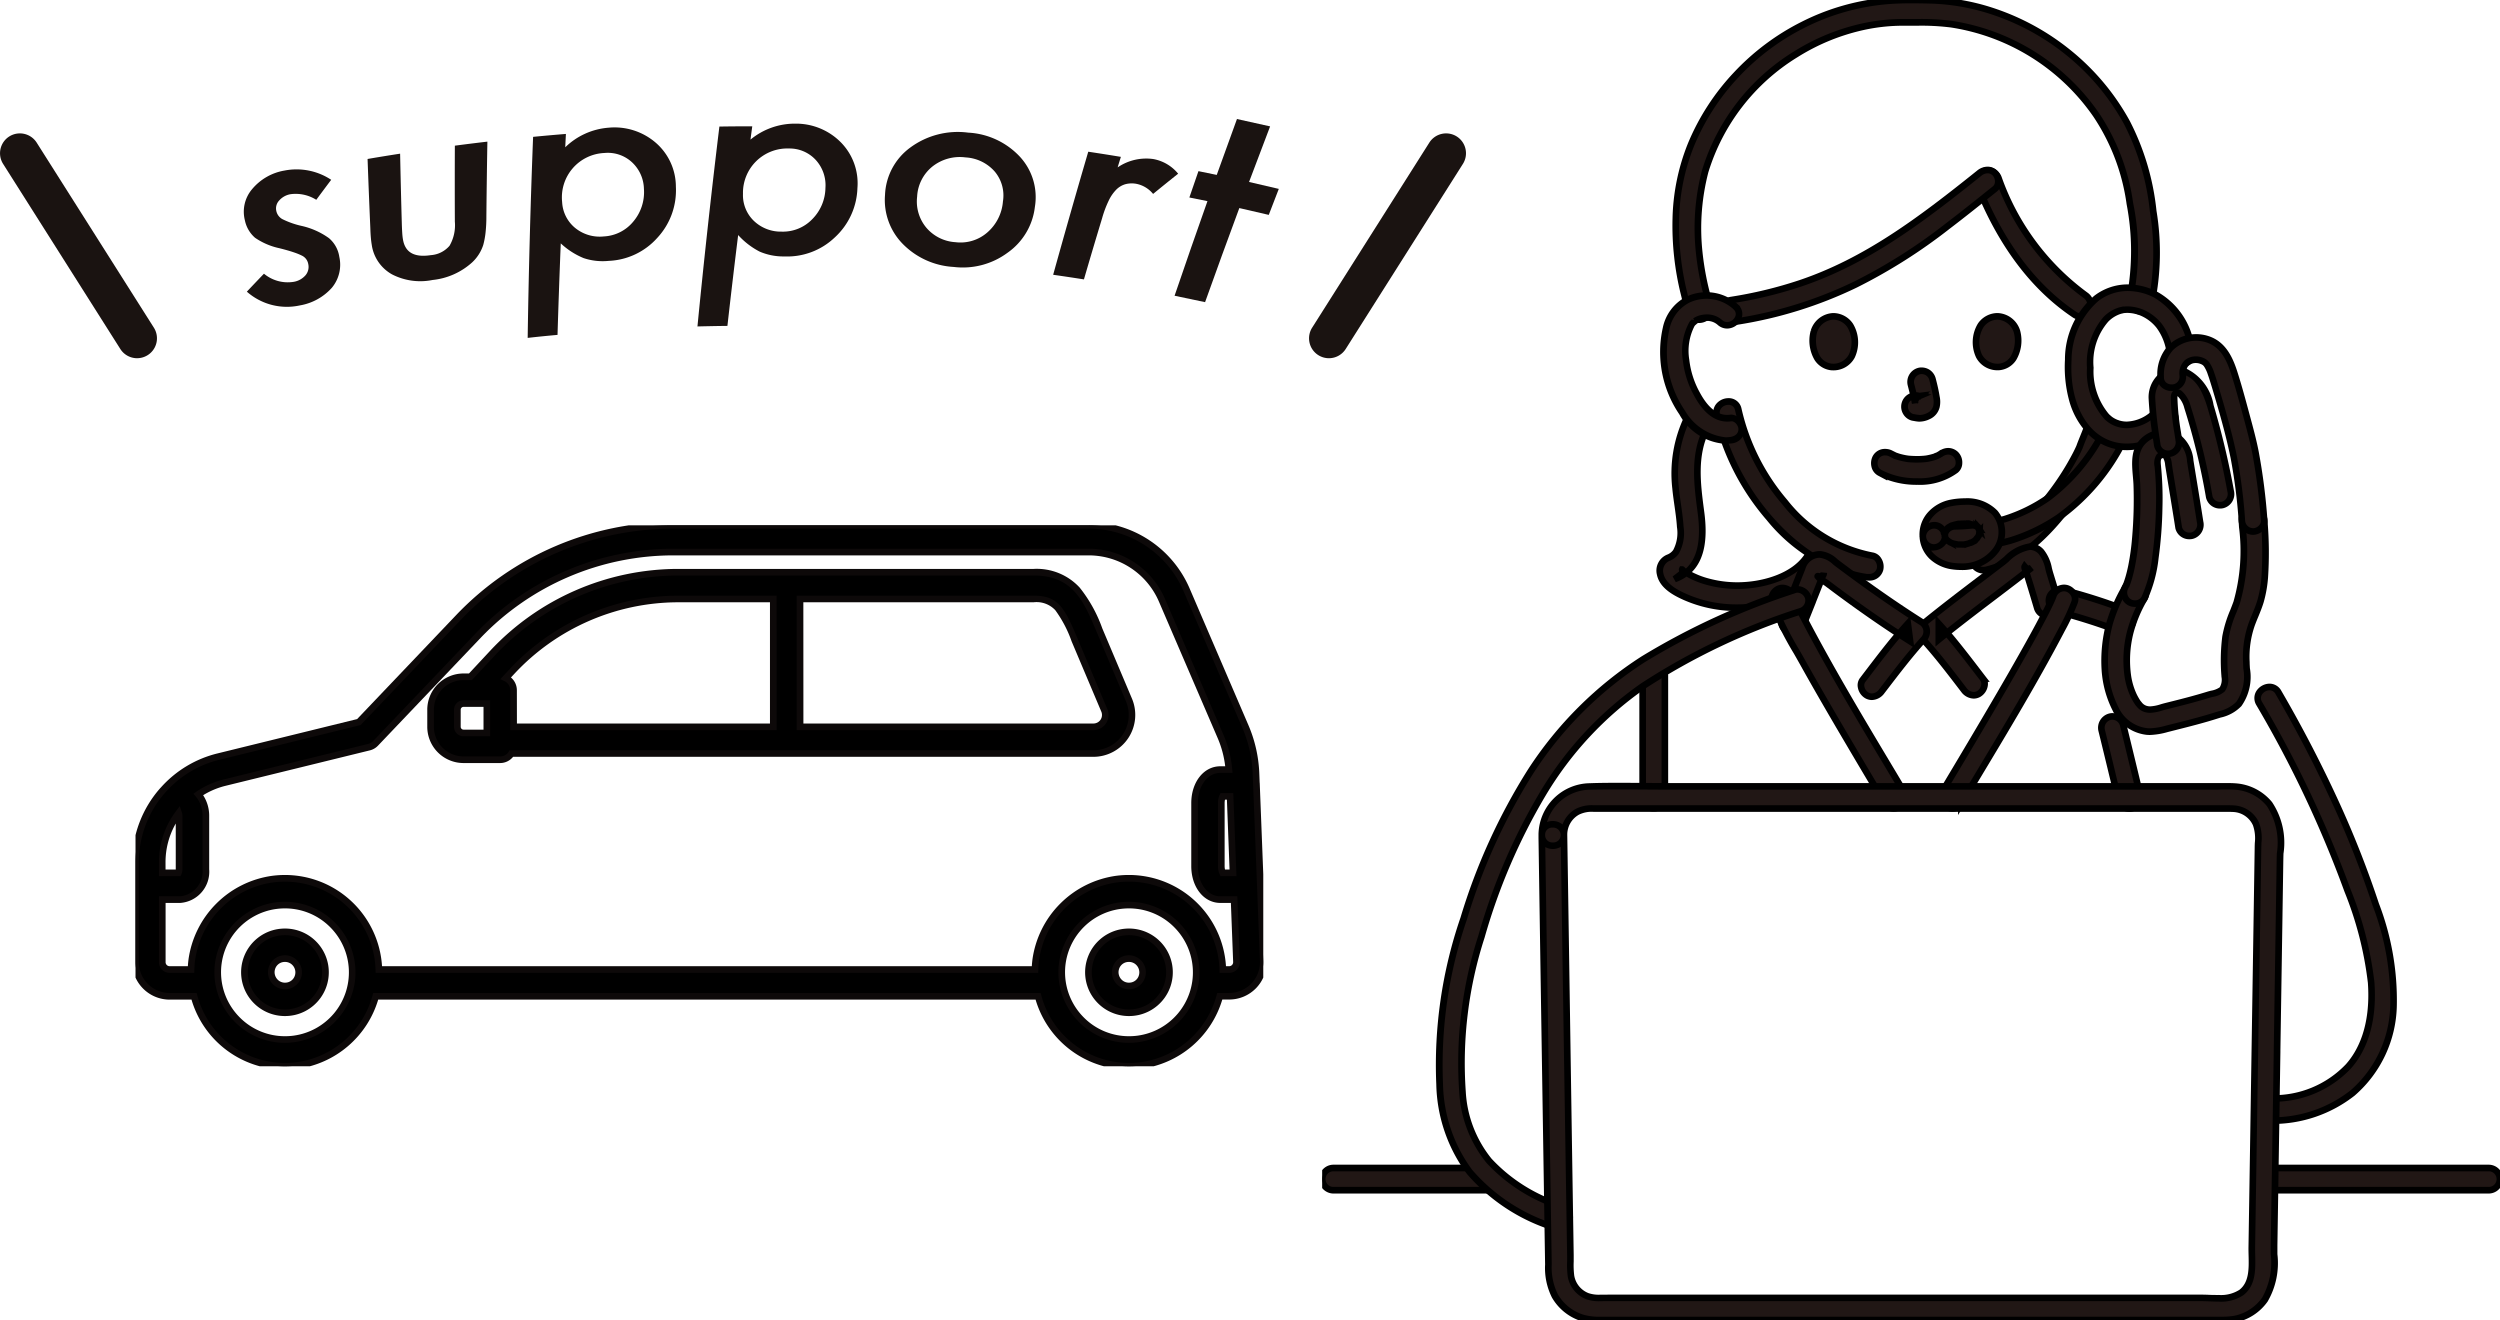 <svg xmlns="http://www.w3.org/2000/svg" xmlns:xlink="http://www.w3.org/1999/xlink" width="188.521" height="99.546" viewBox="0 0 188.521 99.546"><defs><clipPath id="a"><rect width="88.819" height="99.546" fill="#fff" stroke="#000" stroke-width="0.5"/></clipPath><clipPath id="b"><rect width="85.042" height="40.794" fill="none" stroke="#0d0909" stroke-width="0.5"/></clipPath><clipPath id="c"><rect width="78.044" height="16.502" fill="none"/></clipPath></defs><g transform="translate(-1259.855 -3064.9)"><g transform="translate(1359.557 3064.9)" clip-path="url(#a)"><path d="M202.108,254.187h16.987a.838.838,0,0,0,0-1.674H202.108A.838.838,0,0,0,202.108,254.187Z" transform="translate(-131.085 -164.435)" fill="#211715"/><path d="M219.095,254.437H202.108a1.088,1.088,0,0,1,0-2.174h16.987a1.088,1.088,0,0,1,0,2.174Zm-16.987-1.674a.588.588,0,0,0,0,1.174h16.987a.588.588,0,0,0,0-1.174Z" transform="translate(-131.085 -164.435)"/><path d="M.808,254.187H12.765a.838.838,0,0,0,0-1.674H.808A.838.838,0,0,0,.808,254.187Z" transform="translate(0 -164.435)" fill="#211715"/><path d="M12.765,254.437H.808a1.088,1.088,0,0,1,0-2.174H12.765a1.088,1.088,0,0,1,0,2.174ZM.808,252.763a.588.588,0,0,0,0,1.174H12.765a.588.588,0,0,0,0-1.174Z" transform="translate(0 -164.435)"/><path d="M75.066,89.59a9.727,9.727,0,0,0-.882,5.284c.092.978.292,1.944.353,2.925a2.993,2.993,0,0,1-.325,1.885,1.251,1.251,0,0,1-.549.429,1.059,1.059,0,0,0-.642,1.245c.182.881,1.114,1.384,1.871,1.72a9.89,9.89,0,0,0,5.409.706,7.581,7.581,0,0,0,5.224-2.868.845.845,0,0,0-.3-1.145.854.854,0,0,0-1.145.3c-.993,1.432-3.073,2.044-4.724,2.137a8.459,8.459,0,0,1-2.748-.28,6.439,6.439,0,0,1-1.1-.4c-.182-.088-.358-.186-.531-.29a2.026,2.026,0,0,1-.176-.109c-.3-.228.044-.127-.192.216l-.5.385c2.136-.787,2.247-3.037,1.994-4.982-.277-2.121-.591-4.317.409-6.311C76.993,89.475,75.55,88.626,75.066,89.59Z" transform="translate(-47.533 -58.064)" fill="#211715"/><path d="M75.71,88.916h0a1.192,1.192,0,0,1,.987.567,1.072,1.072,0,0,1,.038,1.065c-.945,1.882-.669,3.991-.4,6.03l.018.137c.274,2.1-.033,3.573-.937,4.484q.1.055.2.1a6.108,6.108,0,0,0,1.057.385,8.239,8.239,0,0,0,2.667.272c1.572-.088,3.588-.668,4.532-2.03a1.164,1.164,0,0,1,.944-.521,1.045,1.045,0,0,1,.534.148,1.138,1.138,0,0,1,.517.731.972.972,0,0,1-.137.773,7.791,7.791,0,0,1-5.394,2.973,10.935,10.935,0,0,1-1.526.108,9.827,9.827,0,0,1-4.02-.833c-.831-.37-1.812-.919-2.014-1.9a1.3,1.3,0,0,1,.783-1.523,1,1,0,0,0,.448-.345,2.768,2.768,0,0,0,.28-1.726c-.034-.543-.113-1.095-.189-1.628-.06-.421-.122-.856-.163-1.289a9.98,9.98,0,0,1,.907-5.42A.956.956,0,0,1,75.71,88.916Zm-.747,12.021c.862-.784,1.154-2.147.891-4.158l-.018-.136c-.276-2.114-.562-4.3.452-6.319a.566.566,0,0,0-.017-.578.692.692,0,0,0-.561-.33h0a.456.456,0,0,0-.421.287,9.482,9.482,0,0,0-.856,5.148c.04.421.1.85.161,1.265.078.544.158,1.106.193,1.668a3.18,3.18,0,0,1-.369,2.043,1.48,1.48,0,0,1-.651.514.811.811,0,0,0-.5.966c.156.756,1.005,1.221,1.727,1.542a9.33,9.33,0,0,0,3.817.79,10.433,10.433,0,0,0,1.456-.1,7.3,7.3,0,0,0,5.053-2.763.488.488,0,0,0,.06-.38.639.639,0,0,0-.281-.407.551.551,0,0,0-.281-.079.666.666,0,0,0-.533.306c-1.047,1.51-3.225,2.149-4.915,2.244a8.739,8.739,0,0,1-2.829-.289,6.589,6.589,0,0,1-1.142-.418c-.128-.062-.259-.131-.39-.206h0l0,0a3.506,3.506,0,0,1-.808.419l-.239-.433.466-.358a.213.213,0,0,0,.024-.056.249.249,0,0,1,0-.217l.067-.144h.159a.254.254,0,0,1,.211.113.805.805,0,0,0,.072.06Z" transform="translate(-47.533 -58.064)"/><path d="M79.036,23.072a21.08,21.08,0,0,1-.852-4.359,17.307,17.307,0,0,1,.479-5.786A15.735,15.735,0,0,1,85.486,4.1a16.031,16.031,0,0,1,5.3-2.133,14.137,14.137,0,0,1,2.883-.28,25.624,25.624,0,0,1,3.57.136,16.288,16.288,0,0,1,10.9,6.827,15.98,15.98,0,0,1,2.547,6.7,18.626,18.626,0,0,1,.011,7.086c-.249,1.047,1.365,1.495,1.615.445a19.4,19.4,0,0,0,.133-6.963,18.9,18.9,0,0,0-1.985-6.685A18.034,18.034,0,0,0,99.624.629,16.388,16.388,0,0,0,95.634.022,29.031,29.031,0,0,0,92.229.08a17.3,17.3,0,0,0-6.182,1.787,17.858,17.858,0,0,0-8.458,9.06,18.413,18.413,0,0,0-.513,11.238c.11.452.222.9.346,1.351A.838.838,0,0,0,79.036,23.072Z" transform="translate(-49.78 0)" fill="#211715"/><path d="M78.191,24.358h0a1.016,1.016,0,0,1-1.011-.775c-.128-.464-.243-.927-.348-1.358A21.52,21.52,0,0,1,76.2,16.49a16.1,16.1,0,0,1,1.154-5.657,17.662,17.662,0,0,1,3.465-5.361,18.149,18.149,0,0,1,5.113-3.827A17.513,17.513,0,0,1,92.206-.169c.6-.055,1.257-.082,2.022-.082.5,0,1,.011,1.412.022a16.589,16.589,0,0,1,4.052.617,18.375,18.375,0,0,1,6.366,3.269,17.949,17.949,0,0,1,4.624,5.462,19.056,19.056,0,0,1,2.013,6.772,19.352,19.352,0,0,1-.137,7.053.98.98,0,0,1-.987.791,1.2,1.2,0,0,1-.926-.44,1.048,1.048,0,0,1-.188-.911,18.723,18.723,0,0,0-.015-6.989,15.705,15.705,0,0,0-2.506-6.6A16.03,16.03,0,0,0,97.2,2.074a17.559,17.559,0,0,0-2.517-.134H93.611a13.918,13.918,0,0,0-2.774.276,15.753,15.753,0,0,0-5.217,2.1A15.517,15.517,0,0,0,78.9,13a16.83,16.83,0,0,0-.47,5.7A21.059,21.059,0,0,0,79.277,23a1.019,1.019,0,0,1-.158.909A1.181,1.181,0,0,1,78.191,24.358ZM94.228.25c-.749,0-1.4.026-1.976.08a17.015,17.015,0,0,0-6.093,1.762,17.651,17.651,0,0,0-4.972,3.722,17.164,17.164,0,0,0-3.367,5.209A15.6,15.6,0,0,0,76.7,16.5a21.02,21.02,0,0,0,.615,5.6c.1.428.218.886.344,1.343a.523.523,0,0,0,.529.408h0a.681.681,0,0,0,.529-.247.517.517,0,0,0,.074-.473,21.478,21.478,0,0,1-.861-4.411,17.3,17.3,0,0,1,.489-5.869,16.023,16.023,0,0,1,6.932-8.966,16.251,16.251,0,0,1,5.383-2.166,14.418,14.418,0,0,1,2.874-.286h1.076a18.258,18.258,0,0,1,2.589.139,16.538,16.538,0,0,1,11.073,6.933,16.193,16.193,0,0,1,2.588,6.8,17.82,17.82,0,0,1,.007,7.183.544.544,0,0,0,.094.486.7.7,0,0,0,.534.25.484.484,0,0,0,.5-.406,18.88,18.88,0,0,0,.128-6.872,18.578,18.578,0,0,0-1.957-6.6,17.444,17.444,0,0,0-4.494-5.308A17.87,17.87,0,0,0,99.557.87a16.089,16.089,0,0,0-3.93-.6C95.215.261,94.726.25,94.228.25Z" transform="translate(-49.78 0)"/><path d="M149.709,46.259a18.7,18.7,0,0,1-6.551-8.806.863.863,0,0,0-1.03-.585.843.843,0,0,0-.585,1.03,20.63,20.63,0,0,0,7.32,9.806C149.76,48.307,150.6,46.857,149.709,46.259Z" transform="translate(-92.145 -23.989)" fill="#211715"/><path d="M149.3,48.1h0a1.022,1.022,0,0,1-.574-.186c-3.15-2.114-5.644-5.452-7.413-9.922a.932.932,0,0,1,.05-.766,1.163,1.163,0,0,1,.7-.6,1.086,1.086,0,0,1,.288-.04,1.137,1.137,0,0,1,1.041.773,18.391,18.391,0,0,0,6.458,8.69A1.125,1.125,0,0,1,149.3,48.1Zm-6.949-11.01a.586.586,0,0,0-.155.022.659.659,0,0,0-.386.338.45.45,0,0,0-.032.359c1.731,4.374,4.163,7.634,7.227,9.691a.533.533,0,0,0,.3.1h0a.627.627,0,0,0,.271-1.131,18.882,18.882,0,0,1-6.644-8.921A.658.658,0,0,0,142.349,37.088Z" transform="translate(-92.145 -23.989)"/><path d="M105.928,36.99c-4.158,3.331-8.39,6.592-13.5,8.312a31.845,31.845,0,0,1-5.24,1.264A.843.843,0,0,0,86.6,47.6a.858.858,0,0,0,1.03.585A31.729,31.729,0,0,0,96.6,45.388a41.44,41.44,0,0,0,6.92-4.38c1.215-.924,2.405-1.88,3.6-2.834a.842.842,0,0,0,0-1.184.857.857,0,0,0-1.184,0Z" transform="translate(-56.377 -23.933)" fill="#211715"/><path d="M106.554,36.5h0a1.022,1.022,0,0,1,.735.311,1.164,1.164,0,0,1,.315.866.931.931,0,0,1-.335.69l-.185.148c-1.112.891-2.261,1.812-3.416,2.69a41.212,41.212,0,0,1-6.962,4.406,32.006,32.006,0,0,1-9.037,2.815,1.462,1.462,0,0,1-.225.018,1.067,1.067,0,0,1-1.084-.783,1.166,1.166,0,0,1,.156-.912.926.926,0,0,1,.631-.431,31.729,31.729,0,0,0,5.2-1.254c4.915-1.654,8.953-4.689,13.336-8.2l.091-.073A1.268,1.268,0,0,1,106.554,36.5ZM87.443,47.946a.961.961,0,0,0,.148-.012,31.506,31.506,0,0,0,8.9-2.771,40.732,40.732,0,0,0,6.878-4.354c1.15-.874,2.3-1.793,3.406-2.682l.185-.148a.449.449,0,0,0,.149-.327.66.66,0,0,0-.169-.485.526.526,0,0,0-.381-.165h0a.76.76,0,0,0-.453.17l-.016.013c-4.456,3.57-8.553,6.663-13.58,8.354a32.229,32.229,0,0,1-5.282,1.274.444.444,0,0,0-.288.208.672.672,0,0,0-.094.508A.584.584,0,0,0,87.443,47.946Z" transform="translate(-56.377 -23.933)"/><path d="M119.782,99.183a5.9,5.9,0,0,0,2.843.66,4.649,4.649,0,0,0,2.892-.862.838.838,0,0,0,0-1.184.863.863,0,0,0-1.184,0c.26-.2.082-.065.016-.022s-.113.069-.172.1c-.077.04-.272.088-.036.025-.08.021-.158.061-.238.087a4.477,4.477,0,0,1-.665.152c.125-.02.047-.007-.033,0s-.13.012-.2.016q-.236.015-.473.013-.212,0-.423-.015l-.194-.016c-.03,0-.267-.045-.063-.006a6.2,6.2,0,0,1-.621-.138c-.087-.026-.172-.057-.258-.087-.2-.069.15.075-.033-.012q-.16-.075-.316-.158a.837.837,0,1,0-.845,1.446Z" transform="translate(-77.738 -63.532)" fill="#211715"/><path d="M122.577,100.093a6.365,6.365,0,0,1-2.246-.391l.037.072-.7-.371a1,1,0,0,1-.509-.674,1.183,1.183,0,0,1,.1-.809,1.033,1.033,0,0,1,.938-.538,1.171,1.171,0,0,1,.545.133c.1.051.2.1.3.15l.084.029c.062.021.12.042.178.059a4.922,4.922,0,0,0,.492.112l.081.012.069.011.183.015c.131.009.268.014.407.015h.046c.139,0,.277,0,.41-.013.064,0,.127-.009.187-.015l.079-.009a4.023,4.023,0,0,0,.568-.133l.053-.019a.276.276,0,0,1,.08-.039.75.75,0,0,0,.1-.037c.054-.028.1-.058.153-.088.02-.013.062-.044.085-.06a.3.3,0,0,1,.125-.061,1.163,1.163,0,0,1,.526-.132,1.08,1.08,0,0,1,.736.3,1.112,1.112,0,0,1,.325.849.943.943,0,0,1-.34.716,4.823,4.823,0,0,1-3.044.915Zm-2.7-1.141.017.009a5.594,5.594,0,0,0,2.678.632h.047a4.348,4.348,0,0,0,2.74-.809.449.449,0,0,0,.148-.342.62.62,0,0,0-.163-.461.582.582,0,0,0-.4-.17.768.768,0,0,0-.461.181l0,0-.005-.007c-.06.038-.123.075-.189.109a.777.777,0,0,1-.089.038l0,.007h0a1.036,1.036,0,0,0-.107.039c-.037.015-.075.03-.116.043a4.513,4.513,0,0,1-.64.151l-.016,0-.047.007v0l-.047.005c-.066.007-.135.012-.205.017-.143.009-.292.014-.442.014h-.048c-.149,0-.3-.006-.439-.016l-.2-.017-.085-.013v0l-.056-.011a5.83,5.83,0,0,1-.59-.133c-.065-.02-.128-.041-.188-.062a.473.473,0,0,1-.225-.091c-.082-.04-.162-.08-.24-.121a.669.669,0,0,0-.312-.075.542.542,0,0,0-.5.272.676.676,0,0,0-.059.462A.513.513,0,0,0,119.882,98.952Z" transform="translate(-77.738 -63.532)"/><path d="M126.412,81.219a13.128,13.128,0,0,1,.308,1.407l-.03-.223a.841.841,0,0,1,.005.194l.03-.223a.462.462,0,0,1-.021.087l.084-.2a.381.381,0,0,1-.031.056l.131-.17a.3.3,0,0,1-.046.045l.17-.131a.944.944,0,0,1-.112.059l.2-.084a.818.818,0,0,1-.188.055l.223-.03a.766.766,0,0,1-.176,0l.223.03c-.067-.009-.132-.025-.2-.035a.635.635,0,0,0-.334-.015.619.619,0,0,0-.311.1.837.837,0,0,0-.3,1.145.8.8,0,0,0,.5.385c.161.022.318.062.483.07a1.564,1.564,0,0,0,.725-.174,1.071,1.071,0,0,0,.586-.7,1.717,1.717,0,0,0-.007-.744c-.077-.453-.181-.9-.3-1.348a.838.838,0,0,0-1.03-.585.853.853,0,0,0-.585,1.03Z" transform="translate(-82.002 -52.199)" fill="#211715"/><path d="M127.2,79.908a1.148,1.148,0,0,1,.564.149,1.113,1.113,0,0,1,.5.653c.136.519.233.954.3,1.37a1.944,1.944,0,0,1,0,.846,1.317,1.317,0,0,1-.724.87,1.827,1.827,0,0,1-.84.2,2.537,2.537,0,0,1-.341-.045c-.057-.01-.111-.02-.164-.027a1.058,1.058,0,0,1-.677-.5,1.087,1.087,0,0,1,.38-1.494.9.9,0,0,1,.111-.06c-.047-.2-.1-.4-.147-.588l-.008-.034a1.1,1.1,0,0,1,.758-1.3A.92.92,0,0,1,127.2,79.908Zm-.136,3.586a1.361,1.361,0,0,0,.572-.153.824.824,0,0,0,.448-.536,1.481,1.481,0,0,0-.01-.643c-.068-.4-.161-.821-.294-1.326a.612.612,0,0,0-.269-.348.653.653,0,0,0-.311-.081.43.43,0,0,0-.13.018.6.6,0,0,0-.42.728l.008.032c.049.188.1.385.147.589h0v0a.9.9,0,0,1,.222.035l.029,0,.042,0,.775-.1-.185.143.119.006-.088.055.236.032-.053.022h0l-.744.314,0,.028-.017,0,0,.028-.073-.01-.027.021-.057.074-.03.07,0,.024.01.073-.02,0,0,.036-.135-.016-.335.047q-.007-.044-.014-.088h-.013a.469.469,0,0,0,0-.064q-.008-.049-.017-.1l-.048.006a.582.582,0,0,0-.187.282.6.6,0,0,0,.051.454.576.576,0,0,0,.324.273c.064.009.126.02.186.03a2.127,2.127,0,0,0,.275.037Z" transform="translate(-82.002 -52.199)"/><path d="M106.135,69.541c-.235.764-.082,2.521,1.365,2.671,1.913-.012,2.014-2.136,1.37-3.135a1.515,1.515,0,0,0-2.736.464Z" transform="translate(-69.056 -44.537)" fill="#211715"/><path d="M107.593,68.143a1.8,1.8,0,0,1,1.488.8,2.718,2.718,0,0,1,.13,2.574,1.816,1.816,0,0,1-1.709.946h-.027a1.694,1.694,0,0,1-1.279-.767,2.9,2.9,0,0,1-.3-2.226l.068.021-.061-.041A1.849,1.849,0,0,1,107.593,68.143Zm-.081,3.818a1.335,1.335,0,0,0,1.259-.684,2.213,2.213,0,0,0-.111-2.066,1.31,1.31,0,0,0-1.067-.569,1.354,1.354,0,0,0-1.222.979,2.4,2.4,0,0,0,.241,1.795A1.191,1.191,0,0,0,107.512,71.961Z" transform="translate(-69.056 -44.537)"/><path d="M144.442,69.541c.235.764.082,2.521-1.365,2.67-1.913-.012-2.015-2.136-1.371-3.135A1.515,1.515,0,0,1,144.442,69.541Z" transform="translate(-92.046 -44.537)" fill="#211715"/><path d="M142.983,68.143a1.849,1.849,0,0,1,1.69,1.3l.007.021a2.9,2.9,0,0,1-.3,2.226,1.693,1.693,0,0,1-1.279.766h-.027a1.816,1.816,0,0,1-1.709-.946,2.719,2.719,0,0,1,.13-2.575A1.8,1.8,0,0,1,142.983,68.143Zm1.223,1.482a1.355,1.355,0,0,0-1.223-.982,1.31,1.31,0,0,0-1.067.569,2.213,2.213,0,0,0-.111,2.066,1.335,1.335,0,0,0,1.259.684,1.191,1.191,0,0,0,.9-.544A2.4,2.4,0,0,0,144.206,69.624Z" transform="translate(-92.046 -44.537)"/><path d="M141.547,101.349c2.6-.612,4.644-2.682,6.218-4.73a19.334,19.334,0,0,0,3.163-5.945c.326-1.03-1.29-1.47-1.615-.445-.174.549-.406,1.072-.614,1.608-.029.075-.056.15-.084.225-.061.163.006-.007-.026.064q-.115.253-.242.5a20.1,20.1,0,0,1-1.827,2.885c-1.353,1.8-3.15,3.691-5.419,4.225-1.048.247-.6,1.862.445,1.615Z" transform="translate(-91.495 -58.377)" fill="#211715"/><path d="M141.334,101.625h0a1.1,1.1,0,0,1-1.073-1.014.993.993,0,0,1,.783-1.12c1.774-.417,3.5-1.769,5.276-4.132a19.91,19.91,0,0,0,1.8-2.848c.084-.164.164-.328.236-.489l.007-.015.013-.034.031-.083c.018-.048.035-.1.054-.144.063-.162.128-.324.192-.481.146-.362.3-.736.417-1.112a1.054,1.054,0,0,1,1.033-.757,1.163,1.163,0,0,1,.93.45.988.988,0,0,1,.128.9,19.642,19.642,0,0,1-3.2,6.022c-2.106,2.74-4.106,4.269-6.289,4.8h0l-.07.017A1.182,1.182,0,0,1,141.334,101.625Zm7.466-9.357c-.071.155-.148.314-.229.471a20.409,20.409,0,0,1-1.85,2.921c-1.85,2.461-3.669,3.873-5.562,4.318a.5.5,0,0,0-.4.576.607.607,0,0,0,.576.571h0a.672.672,0,0,0,.139-.015l.017,0c2.092-.492,4.023-1.966,6.077-4.639A19.144,19.144,0,0,0,150.69,90.6a.488.488,0,0,0-.055-.457.665.665,0,0,0-.527-.245.558.558,0,0,0-.556.408c-.125.395-.28.778-.43,1.149-.063.155-.128.316-.189.474-.018.045-.034.091-.051.136l-.032.086-.01.026A.316.316,0,0,1,148.8,92.268Z" transform="translate(-91.495 -58.377)"/><path d="M85.287,87.838a18.012,18.012,0,0,0,3.943,7.736,12.552,12.552,0,0,0,7.329,4.466.864.864,0,0,0,1.03-.585A.843.843,0,0,0,97,98.426a11.142,11.142,0,0,1-6.591-4.036,16.275,16.275,0,0,1-3.512-7C86.658,86.344,85.043,86.788,85.287,87.838Z" transform="translate(-55.522 -56.52)" fill="#211715"/><path d="M86.162,86.544h0a.976.976,0,0,1,.984.792,16.036,16.036,0,0,0,3.457,6.89,10.8,10.8,0,0,0,6.439,3.953.916.916,0,0,1,.629.425,1.17,1.17,0,0,1,.16.918,1.071,1.071,0,0,1-1.091.782,1.465,1.465,0,0,1-.217-.016,12.883,12.883,0,0,1-7.481-4.55,18.3,18.3,0,0,1-4-7.843,1.053,1.053,0,0,1,.192-.912A1.2,1.2,0,0,1,86.162,86.544ZM96.739,99.8a.589.589,0,0,0,.609-.414.676.676,0,0,0-.1-.513.426.426,0,0,0-.284-.2,11.276,11.276,0,0,1-6.742-4.119,16.538,16.538,0,0,1-3.567-7.1.48.48,0,0,0-.5-.405.7.7,0,0,0-.534.25.548.548,0,0,0-.1.487,17.8,17.8,0,0,0,3.888,7.628c2.737,3.144,5.414,4.119,7.178,4.383A.964.964,0,0,0,96.739,99.8Z" transform="translate(-55.522 -56.52)"/><path d="M79.2,64.723a3.282,3.282,0,0,0-3.583-.527,3.156,3.156,0,0,0-1.645,2.175,8.137,8.137,0,0,0,1.215,6.347,3.994,3.994,0,0,0,3.644,2.08.865.865,0,0,0,.837-.837c0-.406-.386-.9-.837-.837-1.2.158-2.006-.832-2.526-1.79a6.809,6.809,0,0,1-.83-2.579,4.243,4.243,0,0,1,.449-2.726q.08-.111,0,0c.026-.03.053-.06.081-.088s.194-.165.138-.125a1.38,1.38,0,0,1,.507-.216,1.526,1.526,0,0,1,1.364.31c.8.717,1.988-.463,1.184-1.184Z" transform="translate(-48.037 -41.602)" fill="#211715"/><path d="M77.017,63.636h0a3.52,3.52,0,0,1,2.354.9l.191.171-.02.021a.941.941,0,0,1,.113.9,1.182,1.182,0,0,1-1.079.751,1.073,1.073,0,0,1-.723-.287,1.2,1.2,0,0,0-.808-.29,1.527,1.527,0,0,0-.334.038,1.147,1.147,0,0,0-.4.161c-.03.03-.066.061-.105.094l-.028.024c-.02.02-.039.041-.056.061a4.093,4.093,0,0,0-.4,2.551,6.61,6.61,0,0,0,.8,2.482c.6,1.112,1.295,1.676,2.055,1.676a1.673,1.673,0,0,0,.218-.015.827.827,0,0,1,.108-.007,1.113,1.113,0,0,1,1.012,1.092,1.1,1.1,0,0,1-1.054,1.085,3.157,3.157,0,0,1-.413.027,4.249,4.249,0,0,1-3.471-2.214,8.363,8.363,0,0,1-1.251-6.549,3.394,3.394,0,0,1,1.782-2.34A3.537,3.537,0,0,1,77.017,63.636ZM79,64.872a3.021,3.021,0,0,0-1.979-.737h0a3.04,3.04,0,0,0-1.291.286,2.907,2.907,0,0,0-1.508,2.01,7.85,7.85,0,0,0,1.18,6.145,4.031,4.031,0,0,0,3.057,2,2.655,2.655,0,0,0,.347-.023c.145-.019.62-.119.62-.589,0-.272-.277-.626-.554-.589a2.172,2.172,0,0,1-.284.019c-.958,0-1.8-.652-2.494-1.938a7.111,7.111,0,0,1-.859-2.676,4.512,4.512,0,0,1,.492-2.89l.024-.033.017-.023h0a.321.321,0,0,1,.072-.071l.009-.009.039-.034c.025-.021.083-.071.1-.084a.232.232,0,0,0-.057.093l.029,0,.127-.008-.075-.106h0a1.64,1.64,0,0,1,.594-.254,2.028,2.028,0,0,1,.444-.05,1.7,1.7,0,0,1,1.141.418.573.573,0,0,0,.389.159.691.691,0,0,0,.612-.43.462.462,0,0,0-.151-.541Z" transform="translate(-48.037 -41.602)"/><path d="M70.962,153.728v-9.195a.838.838,0,0,0-1.674,0v9.195A.838.838,0,0,0,70.962,153.728Z" transform="translate(-45.12 -93.593)" fill="#211715"/><path d="M70.126,154.786h0a1.04,1.04,0,0,1-1.088-1.059v-9.195a1.088,1.088,0,0,1,2.174,0v9.195a1.015,1.015,0,0,1-.348.8A1.129,1.129,0,0,1,70.126,154.786Zm0-10.812a.548.548,0,0,0-.587.559v9.195a.549.549,0,0,0,.588.559.638.638,0,0,0,.412-.142.523.523,0,0,0,.174-.417v-9.195A.549.549,0,0,0,70.125,143.974Z" transform="translate(-45.12 -93.593)"/><path d="M133.98,128.121c-1.076-1.4-2.14-2.828-3.331-4.136v1.184c1.655-1.351,3.368-2.631,5.066-3.926q.565-.431,1.128-.864c.173-.133.345-.266.517-.4a1.49,1.49,0,0,0,.244-.191l.056-.044a.346.346,0,0,1-.535-.071c-.047.081.141.495.172.594l.2.634q.288.934.563,1.871a.838.838,0,0,0,1.615-.445q-.307-1.047-.631-2.09a4.234,4.234,0,0,0-.662-1.665c-1-1.068-2.221.243-2.976.821-1.986,1.52-4,3.012-5.937,4.593a.849.849,0,0,0,0,1.184c1.095,1.2,2.08,2.508,3.069,3.8a.865.865,0,0,0,1.145.3.843.843,0,0,0,.3-1.145Z" transform="translate(-84.15 -76.948)" fill="#211715"/><path d="M133.28,129.629a1.211,1.211,0,0,1-.944-.511l-.239-.312c-.893-1.166-1.817-2.371-2.816-3.469a1.226,1.226,0,0,1-.3-.888.924.924,0,0,1,.33-.658c1.458-1.19,2.981-2.347,4.454-3.465.488-.371.994-.754,1.489-1.133.1-.076.21-.168.328-.265a3.409,3.409,0,0,1,1.943-1.013,1.4,1.4,0,0,1,1.04.485,3.144,3.144,0,0,1,.614,1.383c.035.135.069.262.105.379.235.76.442,1.445.632,2.093a1.006,1.006,0,0,1-.145.907,1.173,1.173,0,0,1-.928.446,1.032,1.032,0,0,1-1.021-.768c-.177-.6-.367-1.233-.562-1.868l-.148-.48-.083.064-.026.02c-.373.288-.747.574-1.129.865l-.954.725c-1.087.826-2.21,1.679-3.3,2.544.755.9,1.475,1.837,2.173,2.75l.389.508.309.4h-.143a1.02,1.02,0,0,1-.011.339,1.171,1.171,0,0,1-.528.773A1.031,1.031,0,0,1,133.28,129.629Zm-2.88-6.076q-.391.311-.776.626a.418.418,0,0,0-.148.307.72.72,0,0,0,.175.515c1.013,1.114,1.944,2.327,2.843,3.5l.239.312a.719.719,0,0,0,.547.315.538.538,0,0,0,.274-.078.677.677,0,0,0,.29-.437.421.421,0,0,0-.061-.34l-.309-.4h0l-.081-.106c-.7-.911-1.416-1.851-2.167-2.741l-.418.339-.408.333Zm.113-.09.322.354c.149.164.3.336.457.514h0c1.1-.872,2.225-1.73,3.32-2.561l.953-.725c.382-.291.755-.576,1.127-.863l.026-.02.212-.164c-.072-.211-.085-.34-.02-.451l.178-.306.229.27c.05.059.088.079.105.079a.158.158,0,0,0,.085-.043l.31.393-.037.03a1.078,1.078,0,0,1-.2.161l-.053.037h0l.008.026.2.634c.2.637.386,1.268.564,1.875a.538.538,0,0,0,.541.408.674.674,0,0,0,.528-.246.5.5,0,0,0,.066-.467c-.189-.646-.4-1.328-.63-2.086-.04-.128-.074-.26-.111-.4a2.755,2.755,0,0,0-.495-1.168.908.908,0,0,0-.675-.327,3.094,3.094,0,0,0-1.623.9c-.121.1-.235.2-.343.278-.5.379-1,.763-1.49,1.134C132.892,121.615,131.688,122.529,130.512,123.463Z" transform="translate(-84.15 -76.948)"/><path d="M106.84,130.185c1.017-1.324,2.027-2.669,3.151-3.9a.85.85,0,0,0-.17-1.315c-2.158-1.368-4.24-2.846-6.284-4.377a2.5,2.5,0,0,0-1.338-.717,1.392,1.392,0,0,0-1.351,1c-.284.713-.563,1.429-.847,2.142q-.345.867-.692,1.734a.843.843,0,0,0,.585,1.03.857.857,0,0,0,1.03-.585q.356-.89.711-1.781.272-.684.543-1.368.1-.261.205-.521c.021-.053.1-.175.09-.232a.336.336,0,0,1-.323.247q-.219-.061-.1.014c.021.12.535.4.64.481l.666.5q.812.6,1.633,1.19,1.956,1.4,3.985,2.69l-.17-1.315c-1.22,1.341-2.309,2.806-3.413,4.243a.842.842,0,0,0,.3,1.145.859.859,0,0,0,1.145-.3Z" transform="translate(-64.643 -78.06)" fill="#211715"/><path d="M106.1,130.849a1.039,1.039,0,0,1-.53-.149,1.171,1.171,0,0,1-.528-.773.911.911,0,0,1,.156-.741l.457-.6c.676-.885,1.374-1.8,2.1-2.668-.953-.626-1.931-1.3-2.911-2-.519-.371-1.054-.761-1.636-1.193l-.667-.5c-.019-.014-.079-.051-.132-.085l0,0q-.267.675-.536,1.35l0,.01q-.355.891-.711,1.781a1.137,1.137,0,0,1-1.036.773,1.1,1.1,0,0,1-.292-.04,1.164,1.164,0,0,1-.7-.6.928.928,0,0,1-.048-.765q.347-.867.692-1.734.213-.535.424-1.071t.423-1.071a1.636,1.636,0,0,1,1.54-1.16h.05a2.2,2.2,0,0,1,1.28.611c.069.055.134.106.2.156,2.332,1.746,4.324,3.134,6.268,4.366a1.109,1.109,0,0,1,.513.785,1.128,1.128,0,0,1-.292.909c-1,1.1-1.928,2.31-2.824,3.479l-.314.409h0A1.21,1.21,0,0,1,106.1,130.849Zm2.081-4.653c-.736.876-1.443,1.8-2.128,2.7l-.458.6a.421.421,0,0,0-.061.34.677.677,0,0,0,.29.437.546.546,0,0,0,.277.08.719.719,0,0,0,.544-.317h0l.314-.409c.712-.929,1.442-1.883,2.218-2.792l-.33-.209C108.624,126.483,108.4,126.34,108.179,126.2Zm.835-1.452.255,1.975q.265-.308.538-.608a.629.629,0,0,0,.167-.505.6.6,0,0,0-.285-.43Q109.352,124.964,109.014,124.745Zm-6.857-4.624a1.139,1.139,0,0,0-1.076.846q-.213.534-.423,1.069t-.424,1.073q-.345.868-.693,1.735a.447.447,0,0,0,.032.357.66.66,0,0,0,.387.339.6.6,0,0,0,.16.023.642.642,0,0,0,.572-.459q.356-.89.711-1.781l0-.01q.27-.678.539-1.358l.038-.1a.646.646,0,0,1-.13-.142.253.253,0,0,1-.085-.268.258.258,0,0,1,.253-.186.589.589,0,0,1,.144.023.08.08,0,0,0,.068-.067l.487.048a.572.572,0,0,1-.087.309c-.008.016-.015.03-.02.041l-.023.058.082.051c.077.048.132.082.168.109l.665.5c.58.43,1.113.818,1.629,1.187.992.71,1.983,1.388,2.946,2.02.183-.212.364-.416.539-.609l.25-.275c-1.7-1.108-3.466-2.352-5.485-3.864-.071-.053-.142-.109-.211-.164a1.773,1.773,0,0,0-.984-.5Z" transform="translate(-64.643 -78.06)"/><path d="M157.736,129.1a44.286,44.286,0,0,1,4.674,1.482.841.841,0,0,0,1.03-.585.86.86,0,0,0-.585-1.03,44.272,44.272,0,0,0-4.674-1.482.837.837,0,1,0-.445,1.614Z" transform="translate(-102.321 -82.999)" fill="#211715"/><path d="M162.631,130.868h0a.871.871,0,0,1-.309-.055,44.207,44.207,0,0,0-4.648-1.474,1.093,1.093,0,0,1-.766-1.327,1.108,1.108,0,0,1,1.336-.771,44.7,44.7,0,0,1,4.7,1.491,1.1,1.1,0,0,1,.74,1.319A1.12,1.12,0,0,1,162.631,130.868Zm-4.655-3.161a.59.59,0,0,0-.581.416.606.606,0,0,0,.4.732,44.709,44.709,0,0,1,4.7,1.491.372.372,0,0,0,.132.023.622.622,0,0,0,.565-.429.612.612,0,0,0-.429-.74,44.2,44.2,0,0,0-4.648-1.474A.576.576,0,0,0,157.976,127.707Z" transform="translate(-102.321 -82.999)"/><path d="M135.26,143.332c2.568-4.294,5.2-8.572,7.529-13a17.014,17.014,0,0,0,1.01-2.157.845.845,0,0,0-.585-1.03.854.854,0,0,0-1.03.585c-.028.078-.147.366-.048.137q-.092.213-.192.423c-.159.339-.329.672-.5,1-.468.9-.96,1.789-1.458,2.673-1.276,2.267-2.6,4.51-3.922,6.747q-1.12,1.89-2.249,3.775a.838.838,0,0,0,1.446.845Z" transform="translate(-87.058 -82.774)" fill="#211715"/><path d="M135.01,144.237v-.348a1,1,0,0,1-.427.093,1.2,1.2,0,0,1-1.013-.587,1.007,1.007,0,0,1,.029-1.037c.662-1.108,1.448-2.422,2.249-3.774,1.481-2.5,2.714-4.6,3.919-6.742.446-.793.968-1.729,1.454-2.666.14-.27.323-.626.5-1,.052-.11.1-.22.149-.327.008-.023.017-.047.027-.072.019-.049.044-.109.054-.138a1.121,1.121,0,0,1,1.043-.781,1.09,1.09,0,0,1,.288.039,1.134,1.134,0,0,1,.686.57.977.977,0,0,1,.068.785,16.779,16.779,0,0,1-.995,2.133l-.029.056c-1.952,3.72-4.154,7.384-6.284,10.928q-.627,1.044-1.252,2.088Zm7.356-16.275-.026.06c-.053.122-.11.247-.169.371-.177.377-.363.739-.506,1.013-.49.943-1.014,1.884-1.462,2.68-1.208,2.147-2.443,4.252-3.925,6.752-.8,1.352-1.587,2.667-2.25,3.776a.5.5,0,0,0-.023.533.692.692,0,0,0,.578.334.521.521,0,0,0,.462-.279l.465-.776h0l.788-1.313c2.126-3.538,4.324-7.2,6.27-10.9l.029-.056a16.406,16.406,0,0,0,.967-2.068.492.492,0,0,0-.041-.386.635.635,0,0,0-.374-.318.591.591,0,0,0-.156-.022.627.627,0,0,0-.572.449c-.011.032-.037.1-.058.15Z" transform="translate(-87.058 -82.774)"/><path d="M97.184,128.172a30.572,30.572,0,0,0,2.3,4.538c1.276,2.282,2.6,4.539,3.926,6.79q1.132,1.919,2.274,3.832a.838.838,0,0,0,1.446-.845c-2.535-4.256-5.129-8.5-7.433-12.886-.208-.4-.412-.793-.6-1.2-.07-.147-.136-.3-.2-.444-.047-.1.06.162-.023-.056-.023-.059-.046-.119-.067-.179a.858.858,0,0,0-1.03-.585.844.844,0,0,0-.585,1.03Z" transform="translate(-63.261 -82.774)" fill="#211715"/><path d="M97.988,126.862a1.136,1.136,0,0,1,1.046.781c.018.05.037.1.055.148l.02.054.006.012.063.139c.046.1.092.2.14.3.208.435.43.863.6,1.187,1.952,3.716,4.147,7.388,6.271,10.938q.579.968,1.156,1.935a1.008,1.008,0,0,1,.028,1.037,1.2,1.2,0,0,1-1.013.587,1.024,1.024,0,0,1-.891-.523c-.918-1.542-1.62-2.724-2.274-3.832-1.2-2.034-2.593-4.4-3.929-6.8-.142-.253-.289-.513-.432-.763a24.345,24.345,0,0,1-1.886-3.813l-.072-.2.025-.013a1.015,1.015,0,0,1,.117-.569,1.134,1.134,0,0,1,.685-.569A1.074,1.074,0,0,1,97.988,126.862ZM98.636,128l-.013-.033c-.02-.053-.041-.106-.06-.16a.636.636,0,0,0-.575-.448.575.575,0,0,0-.153.021.635.635,0,0,0-.375.318.494.494,0,0,0-.041.387l.045.128a24.844,24.844,0,0,0,1.8,3.606c.143.252.292.512.434.767,1.334,2.386,2.725,4.754,3.924,6.785.654,1.108,1.355,2.29,2.273,3.831a.519.519,0,0,0,.461.279.692.692,0,0,0,.578-.334.5.5,0,0,0-.023-.534q-.576-.968-1.155-1.935c-2.127-3.557-4.326-7.234-6.284-10.963-.172-.328-.4-.761-.608-1.2-.049-.1-.1-.207-.144-.311l-.028-.062A.392.392,0,0,1,98.636,128Z" transform="translate(-63.261 -82.774)"/><path d="M171.367,160.771q-.632-2.636-1.277-5.27a.845.845,0,0,0-1.03-.585.854.854,0,0,0-.585,1.03q.648,2.633,1.277,5.27a.845.845,0,0,0,1.03.585A.855.855,0,0,0,171.367,160.771Z" transform="translate(-109.693 -100.859)" fill="#211715"/><path d="M170.566,162.084h0a1.1,1.1,0,0,1-1.056-.81c-.377-1.572-.823-3.427-1.276-5.269a1.11,1.11,0,0,1,.75-1.327.954.954,0,0,1,.294-.046,1.1,1.1,0,0,1,1.055.809c.453,1.843.9,3.7,1.277,5.272a1.1,1.1,0,0,1-.751,1.326A.951.951,0,0,1,170.566,162.084Zm-1.288-6.952a.454.454,0,0,0-.14.022.607.607,0,0,0-.419.732c.453,1.843.9,3.7,1.277,5.272a.6.6,0,0,0,.57.426.452.452,0,0,0,.14-.021.6.6,0,0,0,.418-.733c-.377-1.572-.823-3.427-1.276-5.269A.608.608,0,0,0,169.278,155.132Z" transform="translate(-109.693 -100.859)"/><path d="M52.062,127.459a53.958,53.958,0,0,0-11.4,5.218,28.466,28.466,0,0,0-8.5,8.458,45.288,45.288,0,0,0-5.053,11.11A34.355,34.355,0,0,0,25.3,164.728a11.636,11.636,0,0,0,2.257,6.622,14.083,14.083,0,0,0,6.5,4.216.837.837,0,1,0,.445-1.614,12.729,12.729,0,0,1-5.472-3.437,9.124,9.124,0,0,1-2-5.2,31.145,31.145,0,0,1,1.428-11.711,45.421,45.421,0,0,1,4.622-10.765,26.518,26.518,0,0,1,7.538-8.115,49.206,49.206,0,0,1,11.9-5.653.858.858,0,0,0,.585-1.03.844.844,0,0,0-1.03-.585Z" transform="translate(-16.435 -82.976)" fill="#211715"/><path d="M52.286,127.171a1.121,1.121,0,0,1,1.047.806,1.11,1.11,0,0,1-.743,1.332,48.924,48.924,0,0,0-11.838,5.623,26.142,26.142,0,0,0-7.467,8.039,45.13,45.13,0,0,0-4.6,10.706,30.7,30.7,0,0,0-1.42,11.616,8.786,8.786,0,0,0,1.944,5.058,12.336,12.336,0,0,0,5.367,3.365,1.1,1.1,0,0,1,.742,1.332,1.122,1.122,0,0,1-1.048.806.914.914,0,0,1-.306-.052,14.132,14.132,0,0,1-6.612-4.3,11.726,11.726,0,0,1-2.311-6.76,34.216,34.216,0,0,1,1.826-12.574A45.454,45.454,0,0,1,31.955,141a28.622,28.622,0,0,1,8.576-8.532,54.2,54.2,0,0,1,11.448-5.244l.1-.036.009,0A.926.926,0,0,1,52.286,127.171Zm-18.01,48.182a.634.634,0,0,0,.566-.439.605.605,0,0,0-.427-.728,12.816,12.816,0,0,1-5.578-3.508,9.264,9.264,0,0,1-2.065-5.336,31.182,31.182,0,0,1,1.437-11.806,45.63,45.63,0,0,1,4.648-10.824,26.639,26.639,0,0,1,7.609-8.191,49.37,49.37,0,0,1,11.957-5.684.61.61,0,0,0,.427-.728.633.633,0,0,0-.565-.439.419.419,0,0,0-.14.024l-.1.036h0A53.436,53.436,0,0,0,40.8,132.887a28.125,28.125,0,0,0-8.427,8.384,44.957,44.957,0,0,0-5.024,11.049,33.733,33.733,0,0,0-1.8,12.39,11.255,11.255,0,0,0,2.2,6.485,13.656,13.656,0,0,0,6.387,4.135A.415.415,0,0,0,34.276,175.354Z" transform="translate(-16.435 -82.976)"/><path d="M201.9,149.768a85.7,85.7,0,0,1,6.665,14.112,26.755,26.755,0,0,1,1.776,6.935,8.533,8.533,0,0,1-1.723,6.321,7.858,7.858,0,0,1-6.278,2.4c-1.077-.052-1.074,1.623,0,1.674a9.808,9.808,0,0,0,6.6-2.074,9.036,9.036,0,0,0,3.085-6.593,20.439,20.439,0,0,0-1.339-7.62,74.451,74.451,0,0,0-2.843-7.285,97.943,97.943,0,0,0-4.5-8.714.838.838,0,0,0-1.446.845Z" transform="translate(-131.239 -96.713)" fill="#211715"/><path d="M202.677,148.266h0a1.01,1.01,0,0,1,.887.531,97.683,97.683,0,0,1,4.51,8.736,75.088,75.088,0,0,1,2.853,7.309,20.331,20.331,0,0,1,1.351,7.714,9.208,9.208,0,0,1-3.178,6.773,10.022,10.022,0,0,1-6.26,2.141c-.169,0-.34,0-.508-.012a1.086,1.086,0,0,1-1.045-1.156.989.989,0,0,1,1.068-1.018c.144.007.291.01.435.01a7.509,7.509,0,0,0,5.645-2.326c.884-.99,1.89-2.858,1.66-6.137a26.518,26.518,0,0,0-1.762-6.869,85.16,85.16,0,0,0-6.63-14.042l-.017-.029a1.021,1.021,0,0,1-.015-1.043A1.2,1.2,0,0,1,202.677,148.266Zm.162,32.7a9.521,9.521,0,0,0,5.948-2.031,8.718,8.718,0,0,0,2.992-6.414A19.9,19.9,0,0,0,210.451,165a74.584,74.584,0,0,0-2.834-7.26,97.185,97.185,0,0,0-4.487-8.691.506.506,0,0,0-.454-.281.693.693,0,0,0-.574.333.515.515,0,0,0,.009.533l.006.011A85.7,85.7,0,0,1,208.8,163.8a26.892,26.892,0,0,1,1.79,7c.243,3.453-.837,5.443-1.786,6.5a8.008,8.008,0,0,1-6.018,2.493c-.152,0-.307,0-.459-.011h-.036a.5.5,0,0,0-.508.531.594.594,0,0,0,.569.644C202.514,180.967,202.678,180.971,202.838,180.971Z" transform="translate(-131.239 -96.713)"/><path d="M132.248,112.632c-.073-1.036.718-1.731,2.119-1.78s2.126.513,2.169,1.327a1.946,1.946,0,0,1-2.023,1.907C133.239,114.169,132.307,113.562,132.248,112.632Z" transform="translate(-86.116 -72.185)" fill="#211715"/><path d="M134.282,114.343c-1.3,0-2.219-.681-2.283-1.7a1.717,1.717,0,0,1,.424-1.3,2.654,2.654,0,0,1,1.936-.744c.061,0,.12,0,.179,0,1.357,0,2.2.586,2.249,1.567a2.19,2.19,0,0,1-2.256,2.169C134.447,114.341,134.363,114.343,134.282,114.343Zm.255-3.244-.161,0a2.18,2.18,0,0,0-1.582.579,1.213,1.213,0,0,0-.3.933c.046.736.763,1.229,1.784,1.229.07,0,.143,0,.215-.007a1.705,1.705,0,0,0,1.79-1.644C136.251,111.5,135.613,111.1,134.538,111.1Z" transform="translate(-86.116 -72.185)"/><path d="M146.575,91.931a14.479,14.479,0,0,1-4.3,5.225,12.019,12.019,0,0,1-3.255,1.59,14.984,14.984,0,0,1-3.758.546c-1.074.04-1.079,1.715,0,1.674a16.9,16.9,0,0,0,4.2-.605,13.486,13.486,0,0,0,3.655-1.758,16.217,16.217,0,0,0,4.906-5.825C148.544,91.833,147.1,90.987,146.575,91.931Z" transform="translate(-87.553 -59.596)" fill="#211715"/><path d="M147.238,91.269h0a1.185,1.185,0,0,1,1,.578,1.036,1.036,0,0,1,0,1.05,16.1,16.1,0,0,1-4.985,5.912,13.817,13.817,0,0,1-3.724,1.79,16.842,16.842,0,0,1-4.265.615,1.007,1.007,0,0,1-1.067-1.032,1.076,1.076,0,0,1,1.048-1.142,14.571,14.571,0,0,0,3.7-.535,11.775,11.775,0,0,0,3.187-1.557,14.329,14.329,0,0,0,4.226-5.139A.994.994,0,0,1,147.238,91.269Zm-12.019,9.447h.029a16.371,16.371,0,0,0,4.141-.6,13.311,13.311,0,0,0,3.586-1.726,15.637,15.637,0,0,0,4.827-5.739.531.531,0,0,0,.006-.554.7.7,0,0,0-.57-.332h0a.492.492,0,0,0-.444.283,14.776,14.776,0,0,1-4.384,5.311,12.272,12.272,0,0,1-3.324,1.622,15.042,15.042,0,0,1-3.819.556.585.585,0,0,0-.567.633A.507.507,0,0,0,135.219,100.715Z" transform="translate(-87.553 -59.596)"/><path d="M131.521,111.065c0-.083,0-.165,0-.248,0-.175-.047.2-.006.035.007-.03.012-.06.02-.09s.026-.087.04-.13c.025-.082.058-.029-.033.076a1.29,1.29,0,0,0,.137-.23c-.074.155-.1.115-.045.064.033-.032.063-.067.1-.1a.464.464,0,0,0,.07-.062l-.094.073c.026-.019.053-.038.08-.055.071-.046.145-.083.22-.123.111-.06-.04.043-.055.021,0,0,.134-.048.155-.055a2.786,2.786,0,0,1,.28-.074.709.709,0,0,1,.181-.033c-.02,0-.2.018-.032.006a4.89,4.89,0,0,1,.756-.009.56.56,0,0,1,.128.012c-.186-.074-.048-.006.018.007a2.607,2.607,0,0,1,.272.067c.033.01.066.023.1.033.173.053-.169-.091-.015-.007.074.041.146.092.221.129s-.148-.149-.048-.037c.018.021.043.038.062.058a1.031,1.031,0,0,0,.084.092c-.084.015-.105-.169-.059-.071a.8.8,0,0,0,.061.1c.058.083-.074.01-.035-.09a1.571,1.571,0,0,0,.066.236c-.071-.122-.014-.192-.013-.076,0,.034,0,.068,0,.1s0,.055,0,.082c0,.171-.049-.022.011-.057a1.009,1.009,0,0,0-.049.209c-.008.028-.019.055-.028.083-.045.146.1-.186.006-.016-.034.06-.065.121-.1.179-.06.091-.112.074.02-.017a.566.566,0,0,0-.062.073c-.055.061-.117.115-.176.172-.129.122.162-.1.007-.006-.045.028-.088.058-.134.085s-.081.042-.12.065c-.089.05-.12,0,.02,0a1.7,1.7,0,0,0-.284.091l-.122.028-.063.012c-.094.015-.085.015.027,0a.965.965,0,0,1-.371.02,1.011,1.011,0,0,1-.351-.019l.1.014-.118-.021q-.086-.017-.171-.04c-.046-.013-.091-.026-.136-.041l-.078-.028q-.127-.05.05.021c0-.006-.227-.127-.249-.14-.107-.062-.015-.075.029.027-.014-.033-.081-.07-.108-.1s-.066-.092-.1-.106c.064.03.1.151.021.016a1.031,1.031,0,0,0-.057-.1c-.029-.058-.016-.027.036.093-.012-.029-.022-.059-.032-.089s-.018-.061-.026-.092c-.055-.228.006.134-.006-.018a.837.837,0,1,0-1.674,0,2.275,2.275,0,0,0,.686,1.516,2.853,2.853,0,0,0,1.516.721,3.332,3.332,0,0,0,3.316-1.207,2.294,2.294,0,0,0-.082-2.808,3.521,3.521,0,0,0-3.282-.747,2.492,2.492,0,0,0-2.154,2.525.837.837,0,0,0,1.674,0Z" transform="translate(-84.552 -70.617)" fill="#211715"/><path d="M132.711,113.6a4.73,4.73,0,0,1-.7-.053,3.106,3.106,0,0,1-1.65-.786,2.508,2.508,0,0,1-.758-1.608q0-.036-.007-.073t0-.055a2.5,2.5,0,0,1,.668-1.81,3.081,3.081,0,0,1,1.691-.923,5.691,5.691,0,0,1,1.07-.1,3.18,3.18,0,0,1,2.449.933,2.546,2.546,0,0,1,.1,3.117A3.393,3.393,0,0,1,132.711,113.6Zm-2.24-1.466a1.818,1.818,0,0,0,.231.262,2.6,2.6,0,0,0,1.382.656,4.229,4.229,0,0,0,.626.048,2.906,2.906,0,0,0,2.45-1.153,2.041,2.041,0,0,0-.068-2.5,2.706,2.706,0,0,0-2.07-.759,5.19,5.19,0,0,0-.975.095,2.4,2.4,0,0,0-1.761,1.279,1.163,1.163,0,0,1,.385-.086.982.982,0,0,1,.809.361l.011-.012c.022-.023.043-.045.066-.067l0-.006.094-.073,0,0c.065-.042.132-.077.191-.109l.044-.023h0a.349.349,0,0,1,.126-.046l.015-.005a3.052,3.052,0,0,1,.307-.081l.034-.009.023-.006a.418.418,0,0,1,.08-.017h0a.474.474,0,0,1,.1-.006h.018c.2-.014.365-.018.52-.014l0-.012h.212a.458.458,0,0,1,.179.049c.059.012.117.025.172.04l-.04-.14.148.129,0-.168.143.154,0-.017.179.207a.434.434,0,0,1,.13.132l.169-.18-.019.439.2.334-.158-.03.136.479-.249-.216a.4.4,0,0,1-.1.166c-.012.021-.025.043-.039.065l0,.007-.02.028h0l0,0-.006.008,0,0c-.013.017-.025.033-.036.045-.029.032-.058.061-.087.089a.427.427,0,0,1-.248.193l-.027.016c-.025.015-.051.028-.077.042l-.042.022-.005,0-.007,0-.037.018a.38.38,0,0,1-.119.031l-.021.008a1.088,1.088,0,0,1-.141.05l-.043.01-.265.091.012-.03c-.031,0-.061,0-.088,0-.052,0-.1,0-.146-.005l-.06,0-.068,0c-.037,0-.077,0-.116,0a.76.76,0,0,1-.213-.026l.076.143-.477-.255-.065-.027-.031-.012v0a.4.4,0,0,1-.1-.067l-.063-.034h0l-.041-.024,0,0a1.188,1.188,0,0,1-.919.514A.965.965,0,0,1,130.471,112.137ZM130.1,111.1a.6.6,0,0,0,.572.554.616.616,0,0,0,.6-.506.513.513,0,0,1-.017-.136v-.027l-.082-.155.044.024a.547.547,0,0,0-.521-.374.614.614,0,0,0-.6.537q0,.017,0,.034T130.1,111.1Zm2.614.34.089,0c.038,0,.081,0,.12,0l.046-.013h.006l.039-.008.059-.012.109-.025c.015,0,.047-.017.075-.028l.062-.025a.373.373,0,0,1,.1-.034l.039-.013.046-.025c.022-.013.043-.027.064-.04l.042-.027.021-.02.057-.054a.389.389,0,0,1,.1-.125l.039-.07.018-.033v0l.009-.026,0-.027.006-.035a.412.412,0,0,1,.015-.114l-.03-.024,0-.049-.005-.012a.376.376,0,0,1-.032-.054l-.06-.037-.057-.035-.027-.009-.038-.013a2.336,2.336,0,0,0-.245-.061l-.05-.012-.068,0a4.5,4.5,0,0,0-.719.009l-.037,0-.021.006-.058.014a2.552,2.552,0,0,0-.255.067l-.039.015-.006,0a.473.473,0,0,1-.087.039c-.042.022-.083.044-.12.068l-.028.022-.007.005-.029.03c-.019.035-.047.085-.077.131l-.006.01-.006.021c0,.011,0,.02-.007.03s0,.026,0,.04c0,.047,0,.093,0,.136,0,.015.008.03.012.046s.016.03.022.043a.446.446,0,0,1,.042.053.354.354,0,0,1,.106.085c.074.04.124.068.157.087l.007,0c.041.014.081.026.124.038s.1.025.154.036l.108.019v.008h.029l.093,0Z" transform="translate(-84.552 -70.617)"/><path d="M170.611,67.148a5.551,5.551,0,0,0-2.778-4.436,4.125,4.125,0,0,0-4.459.3,6.109,6.109,0,0,0-2.111,4.634,7.214,7.214,0,0,0,1.637,5.39,4.278,4.278,0,0,0,6.224-.389c.714-.8-.466-1.991-1.184-1.184a2.63,2.63,0,0,1-3.752.49,5.179,5.179,0,0,1-1.26-3.708,5.082,5.082,0,0,1,1.17-3.651,2.551,2.551,0,0,1,1.056-.656c.066-.019.325-.076.279-.069s.19-.013.24-.014a3.023,3.023,0,0,1,1.094.2,3.316,3.316,0,0,1,1.367,1.032,4.354,4.354,0,0,1,.8,2.057.865.865,0,0,0,.837.837c.406,0,.9-.386.837-.837Z" transform="translate(-105.005 -40.505)" fill="#211715"/><path d="M165.766,61.951a4.875,4.875,0,0,1,2.18.538,5.585,5.585,0,0,1,2.833,4.137l.013-.013.067.5a.9.9,0,0,1-.235.716,1.172,1.172,0,0,1-.85.4,1.1,1.1,0,0,1-1.085-1.054,4.11,4.11,0,0,0-.755-1.938,3.08,3.08,0,0,0-1.255-.949,2.753,2.753,0,0,0-1-.188l-.125.008-.085.006-.07.017c-.054.013-.146.034-.172.042a2.314,2.314,0,0,0-.948.592,4.642,4.642,0,0,0-1.1,3.471,5.013,5.013,0,0,0,1.182,3.53,1.881,1.881,0,0,0,1.327.529,2.9,2.9,0,0,0,2.067-1,.978.978,0,0,1,.74-.353,1.14,1.14,0,0,1,1,.693,1.07,1.07,0,0,1-.185,1.176,4.905,4.905,0,0,1-3.6,1.641,4.136,4.136,0,0,1-2.985-1.244,5.851,5.851,0,0,1-1.424-2.625,9.664,9.664,0,0,1-.283-2.953,6.31,6.31,0,0,1,2.208-4.819A4.135,4.135,0,0,1,165.766,61.951Zm4.6,5.245,0-.015a5.408,5.408,0,0,0-2.642-4.246,4.373,4.373,0,0,0-1.955-.484,3.639,3.639,0,0,0-2.239.759,5.979,5.979,0,0,0-2.014,4.448c-.153,2.976.915,4.537,1.566,5.2a3.592,3.592,0,0,0,2.627,1.094,4.4,4.4,0,0,0,3.231-1.474.569.569,0,0,0,.1-.639.653.653,0,0,0-.547-.4.486.486,0,0,0-.366.186,3.361,3.361,0,0,1-2.44,1.171,2.4,2.4,0,0,1-1.67-.665,5.323,5.323,0,0,1-1.339-3.887,5.337,5.337,0,0,1,1.242-3.83,2.787,2.787,0,0,1,1.163-.721c.037-.011.106-.027.2-.049l.058-.013a.294.294,0,0,1,.054-.013.276.276,0,0,1,.044,0h.028l.048,0c.078-.006.127-.009.154-.01h.045a3.283,3.283,0,0,1,1.139.219,3.569,3.569,0,0,1,1.479,1.114,4.615,4.615,0,0,1,.854,2.177c.019.145.119.62.589.62a.679.679,0,0,0,.474-.234A.42.42,0,0,0,170.365,67.2Z" transform="translate(-105.005 -40.505)"/><path d="M170.71,116.024a12.542,12.542,0,0,0-1.19,2.737,11,11,0,0,0-.348,3.523c.145,1.868.941,4.4,3.137,4.632a5.057,5.057,0,0,0,1.736-.251c.647-.16,1.294-.321,1.938-.494.572-.153,1.142-.317,1.706-.5a3.132,3.132,0,0,0,1.583-.83c.777-.927.592-2.044.565-3.159a7.451,7.451,0,0,1,.406-2.855c.213-.57.474-1.117.653-1.7a9.017,9.017,0,0,0,.329-1.861,29.515,29.515,0,0,0-.043-4.266c-.06-1.071-1.735-1.078-1.674,0a15.505,15.505,0,0,1-.4,6.2,13.439,13.439,0,0,0-.838,2.566,14.3,14.3,0,0,0-.066,2.919,1.446,1.446,0,0,1-.183,1.056c-.2.232-.726.3-1.062.408-1.057.327-2.13.6-3.2.863a3.8,3.8,0,0,1-1.331.242.992.992,0,0,1-.664-.376c-.009-.009-.173-.216-.07-.076-.036-.048-.069-.1-.1-.15a4.394,4.394,0,0,1-.249-.448,5.33,5.33,0,0,1-.435-1.434,8.627,8.627,0,0,1,.172-3.323,10.221,10.221,0,0,1,1.079-2.578c.5-.952-.941-1.8-1.446-.845Z" transform="translate(-110.146 -71.759)" fill="#211715"/><path d="M180.3,109.946a1.1,1.1,0,0,1,1.134,1.042l.009.153a28.722,28.722,0,0,1,.033,4.149,9.346,9.346,0,0,1-.339,1.912c-.116.376-.265.739-.409,1.089-.084.2-.171.416-.249.626a7.14,7.14,0,0,0-.391,2.762c0,.156.011.316.018.471a3.816,3.816,0,0,1-.641,2.855,3.077,3.077,0,0,1-1.565.865l-.134.042c-.525.168-1.087.332-1.717.5-.666.179-1.344.347-1.943.5l-.184.046a5.518,5.518,0,0,1-1.357.225,2.724,2.724,0,0,1-.281-.014,3.253,3.253,0,0,1-2.531-1.83,7.857,7.857,0,0,1-.829-3.032,11.152,11.152,0,0,1,.355-3.6,12.43,12.43,0,0,1,1.172-2.718l.039-.074h0a.977.977,0,0,1,.876-.551,1.188,1.188,0,0,1,.994.573,1.053,1.053,0,0,1,.018,1.057l-.009.016a9.9,9.9,0,0,0-1.047,2.5,8.345,8.345,0,0,0-.17,3.225,5.046,5.046,0,0,0,.413,1.367,4.127,4.127,0,0,0,.235.423c.018.028.035.055.053.081s.041.048.065.078l.026.032a.747.747,0,0,0,.515.3.931.931,0,0,0,.129.009,3.056,3.056,0,0,0,.794-.159c.1-.03.211-.061.313-.087,1.142-.284,2.171-.544,3.19-.859.09-.028.187-.052.289-.078a1.635,1.635,0,0,0,.657-.255,1.122,1.122,0,0,0,.129-.788c0-.031,0-.061-.005-.092a14.588,14.588,0,0,1,.068-2.97,9.13,9.13,0,0,1,.6-1.973c.082-.209.167-.425.245-.641a13.977,13.977,0,0,0,.415-5.608q-.015-.246-.029-.49a.984.984,0,0,1,.255-.752A1.075,1.075,0,0,1,180.3,109.946Zm-7.734,16.733a5.067,5.067,0,0,0,1.234-.21l.186-.047c.6-.148,1.272-.315,1.933-.493.623-.167,1.177-.329,1.695-.494l.136-.043a2.661,2.661,0,0,0,1.332-.71,3.387,3.387,0,0,0,.525-2.511c-.007-.157-.014-.32-.018-.481a7.612,7.612,0,0,1,.422-2.949c.081-.217.17-.433.255-.641.14-.34.284-.691.393-1.046a8.646,8.646,0,0,0,.319-1.81,28.347,28.347,0,0,0-.035-4.077l-.009-.153a.6.6,0,0,0-.635-.57.575.575,0,0,0-.42.161.491.491,0,0,0-.12.381q.014.243.029.488a14.347,14.347,0,0,1-.444,5.809c-.081.222-.167.441-.25.653a8.619,8.619,0,0,0-.576,1.865,14.163,14.163,0,0,0-.063,2.869c0,.029,0,.059,0,.088a1.521,1.521,0,0,1-.249,1.143,1.783,1.783,0,0,1-.915.414c-.1.024-.187.047-.263.071-1.032.319-2.068.582-3.217.867-.093.023-.191.051-.295.081a3.463,3.463,0,0,1-.933.179,1.431,1.431,0,0,1-.2-.013,1.234,1.234,0,0,1-.806-.447.812.812,0,0,1-.053-.063l-.036-.044,0,0-.009-.012h0l-.027-.038h0c-.026-.037-.05-.075-.075-.113a4.612,4.612,0,0,1-.263-.473,5.532,5.532,0,0,1-.456-1.5,8.835,8.835,0,0,1,.175-3.421,10.423,10.423,0,0,1,1.093-2.623l.009-.016a.547.547,0,0,0,0-.565.7.7,0,0,0-.566-.331.479.479,0,0,0-.433.284h0l-.04.075a12.053,12.053,0,0,0-1.129,2.607,10.655,10.655,0,0,0-.341,3.442,7.35,7.35,0,0,0,.769,2.83,2.741,2.741,0,0,0,2.144,1.573A2.223,2.223,0,0,0,172.564,126.679Z" transform="translate(-110.146 -71.759)"/><path d="M174.887,106.017a10.017,10.017,0,0,0,.82-3.048,31.65,31.65,0,0,0,.29-3.815,24.742,24.742,0,0,0-.1-3.034c-.042-.4-.1-.891.416-.924.112-.007.126.022.2.118a1.73,1.73,0,0,1,.2.74c.247,1.552.511,3.1.751,4.653a.843.843,0,0,0,1.03.585.858.858,0,0,0,.585-1.03c-.237-1.534-.5-3.063-.742-4.6a2.528,2.528,0,0,0-1.029-1.862,2.07,2.07,0,0,0-2.37.233c-1.057.869-.664,2.287-.625,3.469a33.054,33.054,0,0,1-.108,3.978,18.648,18.648,0,0,1-.29,2.1c-.061.3-.133.6-.22.9-.042.14-.086.278-.136.415-.023.064-.047.128-.074.19.056-.13-.024.042-.042.077a.859.859,0,0,0,.3,1.145.845.845,0,0,0,1.145-.3Z" transform="translate(-112.878 -60.908)" fill="#211715"/><path d="M174.163,106.675a1.084,1.084,0,0,1-.548-.143,1.112,1.112,0,0,1-.4-1.471l.019-.039c.012-.026.025-.052.038-.076.017-.043.033-.086.048-.129.044-.12.087-.251.132-.4.078-.265.149-.552.215-.877a18.155,18.155,0,0,0,.286-2.076,32.9,32.9,0,0,0,.107-3.948c-.007-.22-.027-.446-.048-.686-.09-1.03-.192-2.2.764-2.984a2.488,2.488,0,0,1,1.552-.563,2.087,2.087,0,0,1,1.11.311,2.728,2.728,0,0,1,1.143,2.034c.1.634.207,1.278.309,1.9.145.883.295,1.8.434,2.7a1.1,1.1,0,0,1-.765,1.309,1.008,1.008,0,0,1-.267.035,1.07,1.07,0,0,1-1.076-.822c-.138-.892-.287-1.8-.43-2.674-.106-.648-.216-1.318-.321-1.979-.006-.038-.012-.078-.018-.119a1.26,1.26,0,0,0-.14-.511l-.012-.016a.19.19,0,0,0-.126.052c-.081.1-.052.372-.031.573l0,.02a24.811,24.811,0,0,1,.106,3.065,32.069,32.069,0,0,1-.292,3.845,10.33,10.33,0,0,1-.843,3.123h0A1.031,1.031,0,0,1,174.163,106.675Zm-.452-1.488-.024.05-.021.044a.613.613,0,0,0,.2.82.592.592,0,0,0,.3.074.544.544,0,0,0,.5-.268h0a9.876,9.876,0,0,0,.8-2.972,31.566,31.566,0,0,0,.288-3.785,24.332,24.332,0,0,0-.1-3l0-.02a1.247,1.247,0,0,1,.146-.948.688.688,0,0,1,.506-.231h.045a.408.408,0,0,1,.356.2l.012.016a1.581,1.581,0,0,1,.235.74c.005.038.011.075.016.111.1.659.214,1.328.321,1.976.144.877.292,1.784.431,2.678a.58.58,0,0,0,.582.4.508.508,0,0,0,.135-.017.615.615,0,0,0,.4-.75c-.139-.9-.288-1.81-.433-2.692-.1-.623-.208-1.268-.309-1.9a2.239,2.239,0,0,0-.915-1.689,1.588,1.588,0,0,0-.844-.235,1.98,1.98,0,0,0-1.235.45c-.753.619-.671,1.559-.583,2.554.021.236.042.48.05.713a33.4,33.4,0,0,1-.109,4.009,18.64,18.64,0,0,1-.294,2.132c-.069.339-.143.64-.225.92-.048.16-.094.3-.141.43-.019.051-.037.1-.057.151l-.017.042,0,.005h0Z" transform="translate(-112.878 -60.908)"/><path d="M181.407,85.314a23.054,23.054,0,0,1-.352-3.191c0-.208.108-.515.427-.282a2.059,2.059,0,0,1,.58,1.01,50.575,50.575,0,0,1,1.646,6.792.845.845,0,0,0,1.03.585.854.854,0,0,0,.585-1.03,60.351,60.351,0,0,0-1.527-6.426c-.315-1.019-.8-2.216-1.9-2.586a1.934,1.934,0,0,0-2.508,2,33.06,33.06,0,0,0,.41,3.577.842.842,0,0,0,1.03.585.859.859,0,0,0,.585-1.03Z" transform="translate(-116.813 -52.15)" fill="#211715"/><path d="M184.534,90.5a1.078,1.078,0,0,1-1.07-.814,50.486,50.486,0,0,0-1.637-6.759,1.889,1.889,0,0,0-.491-.889l-.018-.013a.362.362,0,0,0-.011.091,18.115,18.115,0,0,0,.268,2.617c.027.179.054.358.081.539l0,.019a1.093,1.093,0,0,1-.768,1.288,1,1,0,0,1-.266.035,1.065,1.065,0,0,1-1.077-.824q-.031-.214-.063-.428a28.888,28.888,0,0,1-.349-3.176,2.348,2.348,0,0,1,.646-1.708,2.074,2.074,0,0,1,1.5-.649,2.176,2.176,0,0,1,.691.115,3.742,3.742,0,0,1,2.064,2.749,61.346,61.346,0,0,1,1.534,6.452,1.1,1.1,0,0,1-.764,1.318A1.023,1.023,0,0,1,184.534,90.5Zm-3.255-9a.6.6,0,0,1,.351.131,2.281,2.281,0,0,1,.67,1.131,50.878,50.878,0,0,1,1.655,6.826.588.588,0,0,0,.579.409.524.524,0,0,0,.139-.018.609.609,0,0,0,.405-.741,60.9,60.9,0,0,0-1.521-6.4c-.314-1.015-.767-2.1-1.745-2.423a1.678,1.678,0,0,0-.532-.089,1.578,1.578,0,0,0-1.14.5,1.845,1.845,0,0,0-.506,1.343,28.513,28.513,0,0,0,.344,3.121q.032.215.063.429a.577.577,0,0,0,.582.4.505.505,0,0,0,.134-.017.63.63,0,0,0,.4-.753l0-.019q-.038-.261-.078-.518a18.494,18.494,0,0,1-.274-2.689.725.725,0,0,1,.172-.491A.416.416,0,0,1,181.279,81.508Z" transform="translate(-116.813 -52.15)"/><path d="M182.95,75.926c.009-.436-.013-.794.315-1.071a1.12,1.12,0,0,1,1.179-.119.716.716,0,0,1,.322.265,2.754,2.754,0,0,1,.316.679c.111.312.206.629.3.947.529,1.774,1.054,3.572,1.421,5.387a40.026,40.026,0,0,1,.6,4.732.858.858,0,0,0,.837.837.844.844,0,0,0,.837-.837,45.415,45.415,0,0,0-.651-5.118c-.2-1.014-.477-2.015-.746-3.011s-.546-2.018-.864-3.013c-.388-1.211-.956-2.318-2.313-2.6a2.772,2.772,0,0,0-2.481.721,3,3,0,0,0-.752,2.2A.838.838,0,0,0,182.95,75.926Z" transform="translate(-118.046 -47.503)" fill="#211715"/><path d="M183.957,72.7h0a2.964,2.964,0,0,1,.6.061c1.524.316,2.119,1.577,2.5,2.769.33,1.032.615,2.09.867,3.024l.072.267c.243.9.5,1.829.678,2.761a46.018,46.018,0,0,1,.655,5.147.968.968,0,0,1-.27.736,1.138,1.138,0,0,1-.817.371,1.1,1.1,0,0,1-1.086-1.067,40.161,40.161,0,0,0-.6-4.7c-.36-1.781-.875-3.554-1.416-5.365-.1-.32-.19-.633-.3-.935a2.534,2.534,0,0,0-.285-.619.474.474,0,0,0-.226-.183.947.947,0,0,0-.4-.089.779.779,0,0,0-.508.173c-.207.175-.219.389-.225.784q0,.05,0,.1a1.06,1.06,0,0,1-1.1,1.053,1.107,1.107,0,0,1-.791-.316,1.011,1.011,0,0,1-.28-.748,3.236,3.236,0,0,1,.826-2.374A3.008,3.008,0,0,1,183.957,72.7Zm4.287,14.636a.639.639,0,0,0,.449-.21.484.484,0,0,0,.139-.357,45.55,45.55,0,0,0-.647-5.09c-.18-.914-.429-1.836-.67-2.727l-.072-.268c-.25-.929-.534-1.981-.86-3-.354-1.107-.857-2.168-2.125-2.431a2.463,2.463,0,0,0-.5-.051,2.5,2.5,0,0,0-1.754.705,2.792,2.792,0,0,0-.678,2.029.517.517,0,0,0,.137.388.606.606,0,0,0,.434.166.566.566,0,0,0,.6-.563c0-.033,0-.066,0-.1a1.363,1.363,0,0,1,.4-1.159,1.282,1.282,0,0,1,.831-.291,1.436,1.436,0,0,1,.618.138.966.966,0,0,1,.419.347,2.982,2.982,0,0,1,.347.739c.111.313.207.632.3.959.544,1.822,1.062,3.608,1.426,5.409a40.618,40.618,0,0,1,.607,4.761A.61.61,0,0,0,188.245,87.332Z" transform="translate(-118.046 -47.503)"/><path d="M47.474,173.638q.141,9.375.288,18.749.076,4.937.154,9.874.029,1.876.059,3.752a4.745,4.745,0,0,0,.482,2.365,3.672,3.672,0,0,0,2.125,1.686,6.517,6.517,0,0,0,1.9.148H98.043a9.437,9.437,0,0,0,1.685-.069,3.638,3.638,0,0,0,2.279-1.482c.847-1.183.666-2.736.688-4.116q.033-2.115.066-4.23.081-5.163.16-10.325.079-5.122.158-10.245.032-2.081.063-4.163c.023-1.5.211-3.027-.793-4.278a3.639,3.639,0,0,0-2.56-1.323c-.472-.037-.954-.01-1.427-.01H57.59c-2.162,0-4.329-.044-6.491,0a3.678,3.678,0,0,0-3.625,3.668.838.838,0,0,0,1.674,0,1.98,1.98,0,0,1,1.019-1.758,3.187,3.187,0,0,1,1.62-.235H98.331c.444,0,.895-.023,1.338,0a1.968,1.968,0,0,1,1.666,1.157,4.117,4.117,0,0,1,.149,1.754l-.027,1.788q-.07,4.559-.14,9.117-.148,9.622-.3,19.245c-.018,1.14.234,2.635-.783,3.425-.792.615-2.024.4-2.97.4l-7.345,0H70.83l-16.9,0H52.48a4.423,4.423,0,0,1-1.562-.123,1.975,1.975,0,0,1-1.242-1.535,12.07,12.07,0,0,1-.038-1.573q-.068-4.294-.135-8.589-.154-9.873-.3-19.746-.026-1.666-.051-3.332a.838.838,0,0,0-1.674,0Z" transform="translate(-30.914 -110.67)" fill="#211715"/><path d="M53.262,169.7c.722,0,1.457.005,2.167.01s1.442.01,2.161.01H98.363c.137,0,.278,0,.414,0s.283,0,.426,0c.236,0,.428.006.606.02a3.9,3.9,0,0,1,2.736,1.416,5.531,5.531,0,0,1,.861,3.892c-.005.179-.01.365-.013.546q-.031,2.077-.063,4.153v.009q-.077,5.057-.156,10.114l0,.13q-.08,5.163-.16,10.325-.033,2.117-.066,4.23c0,.224,0,.448,0,.686a5.788,5.788,0,0,1-.735,3.572,3.9,3.9,0,0,1-2.438,1.583,6.049,6.049,0,0,1-1.075.077l-.331,0-.323,0H52.48c-.183,0-.368,0-.553,0a4.89,4.89,0,0,1-1.417-.161,3.919,3.919,0,0,1-2.271-1.8,4.964,4.964,0,0,1-.514-2.483q-.03-1.876-.059-3.753-.077-4.937-.154-9.874c-.087-5.6-.188-12.107-.284-18.508l0-.241c0-.036,0-.072,0-.107a3.928,3.928,0,0,1,3.868-3.815C51.742,169.706,52.451,169.7,53.262,169.7Zm45.1.52H57.59c-.721,0-1.455-.005-2.164-.01s-1.443-.01-2.163-.01c-.807,0-1.513.006-2.158.02a3.447,3.447,0,0,0-2.363.991,3.405,3.405,0,0,0-.871,1.448,1.2,1.2,0,0,1,.427-.079h0a1.157,1.157,0,0,1,.742.262,2.2,2.2,0,0,1,1.007-1.181,2.653,2.653,0,0,1,1.336-.27l.405,0H98.331c.14,0,.284,0,.423,0s.289,0,.434,0c.189,0,.346,0,.495.013a2.218,2.218,0,0,1,1.88,1.3,3.358,3.358,0,0,1,.181,1.538c0,.112-.008.217-.01.322l-.027,1.8q-.07,4.552-.14,9.105c-.081,5.246-.188,12.175-.3,19.245,0,.192,0,.394.007.608.026,1.068.054,2.279-.887,3.01a3.021,3.021,0,0,1-1.876.491c-.227,0-.452-.009-.67-.018s-.4-.016-.577-.017l-7.345,0q-17.993,0-35.985,0H52.48c-.1,0-.2,0-.307,0s-.217.005-.327.005a2.859,2.859,0,0,1-1.017-.149,2.234,2.234,0,0,1-1.4-1.732,6.876,6.876,0,0,1-.044-1.133c0-.165.005-.32,0-.474q-.068-4.295-.135-8.589c-.12-7.694-.217-13.969-.3-19.746q-.019-1.222-.037-2.444a1.183,1.183,0,0,1-1.173.02c.093,6.182.19,12.427.274,17.834q.076,4.937.154,9.874.029,1.876.059,3.752a4.547,4.547,0,0,0,.45,2.246,3.414,3.414,0,0,0,1.979,1.569,4.34,4.34,0,0,0,1.273.14c.185,0,.37,0,.553,0H57.5l17.294,0H98.043l.329,0,.325,0a5.6,5.6,0,0,0,.986-.069,3.4,3.4,0,0,0,2.121-1.382,5.423,5.423,0,0,0,.641-3.277c0-.23,0-.468,0-.7q.033-2.114.066-4.228.081-5.166.16-10.327l0-.13q.078-5.057.156-10.114v-.009q.032-2.077.063-4.153c0-.184.008-.372.013-.553a5.08,5.08,0,0,0-.751-3.565,3.394,3.394,0,0,0-2.385-1.231c-.165-.013-.345-.019-.567-.019-.139,0-.281,0-.418,0S98.5,170.219,98.363,170.219Zm.149,38.1a2.58,2.58,0,0,0,1.57-.386c.742-.576.717-1.606.693-2.6-.005-.219-.01-.426-.007-.628.112-7.07.219-14,.3-19.245q.071-4.553.14-9.1l.027-1.8c0-.111.006-.224.01-.334a2.989,2.989,0,0,0-.138-1.315,1.714,1.714,0,0,0-1.452-1.009c-.139-.008-.287-.012-.466-.012-.141,0-.286,0-.426,0s-.287,0-.431,0H51.787l-.405,0a2.149,2.149,0,0,0-1.093.207,1.724,1.724,0,0,0-.891,1.542c0,.01,0,.02,0,.03q.025,1.648.05,3.3c.088,5.778.185,12.052.3,19.746q.067,4.294.135,8.589c0,.162,0,.328,0,.49a6.51,6.51,0,0,0,.038,1.05,1.727,1.727,0,0,0,1.083,1.339,2.407,2.407,0,0,0,.841.117c.1,0,.211,0,.315,0s.213-.005.319-.005h1.454q17.992-.006,35.986,0l7.346,0c.192,0,.389.008.6.017S98.295,208.322,98.511,208.322ZM48.9,173.664v-.022a.562.562,0,0,0-.6-.562h0a.529.529,0,0,0-.572.482q0,.038,0,.075v.038a.54.54,0,0,0,.582.522A.551.551,0,0,0,48.9,173.664Z" transform="translate(-30.914 -110.67)"/></g><g transform="translate(1270.074 3104.512)"><g clip-path="url(#b)"><path d="M84.824,27.218c0-.006,0-.012,0-.018l-.3-7.767v-.007l-.028-.734a9.927,9.927,0,0,0-.8-3.513L79.259,4.863A8.034,8.034,0,0,0,71.869,0H40.528A22.4,22.4,0,0,0,24.381,6.922l-7.539,7.916-10.591,2.6A8.145,8.145,0,0,0,2.11,19.925l-.008.008c-.012.013-.025.024-.036.038A8.179,8.179,0,0,0,0,25.414v7.533a2.575,2.575,0,0,0,2.574,2.57H4.418a7.1,7.1,0,0,0,6.851,5.277,7.282,7.282,0,0,0,.919-.059,7.154,7.154,0,0,0,5.928-5.219H68.063a7.1,7.1,0,0,0,6.851,5.277,7.282,7.282,0,0,0,.919-.059,7.155,7.155,0,0,0,5.928-5.219h.706a2.573,2.573,0,0,0,2.573-2.669l-.218-5.622v-.008m-2.283-6.778.224,5.77H81.98a1.2,1.2,0,0,1-.1-.508V20.948a1.192,1.192,0,0,1,.1-.508ZM3.288,21.924v4.011a.634.634,0,0,1-.056.274H2.017v-.795a6.17,6.17,0,0,1,1.235-3.707.641.641,0,0,1,.036.216m8.645,16.811A5.071,5.071,0,0,1,10.6,28.681a5.211,5.211,0,0,1,.66-.042A5.076,5.076,0,0,1,16.3,34.373a5.1,5.1,0,0,1-4.361,4.362m63.645,0a5.071,5.071,0,0,1-1.33-10.053,5.213,5.213,0,0,1,.66-.042,5.076,5.076,0,0,1,5.031,5.734,5.1,5.1,0,0,1-4.361,4.362m7.291-5.406a.555.555,0,0,1-.4.171h-.473a7.09,7.09,0,0,0-8-6.82,7.144,7.144,0,0,0-6.108,6.108c-.03.238-.046.475-.053.711H18.349a7.09,7.09,0,0,0-8-6.82,7.144,7.144,0,0,0-6.108,6.108c-.03.238-.046.475-.053.711H2.574a.555.555,0,0,1-.557-.553V28.226H3.369a2.114,2.114,0,0,0,1.937-2.292V21.924a2.511,2.511,0,0,0-.567-1.634A6.186,6.186,0,0,1,6.733,19.4L17.61,16.727a1.011,1.011,0,0,0,.489-.284l7.742-8.13a20.37,20.37,0,0,1,14.686-6.3H71.869A6.018,6.018,0,0,1,77.406,5.66l4.437,10.314a7.911,7.911,0,0,1,.6,2.448H81.8c-1.1,0-1.937,1.086-1.937,2.526V25.7c0,1.44.832,2.526,1.937,2.526h1.045l.182,4.7a.549.549,0,0,1-.155.406" transform="translate(0 0)"/><path d="M74.914,41.044a7.348,7.348,0,0,1-7.041-5.277H18.3a7.392,7.392,0,0,1-6.086,5.217,7.561,7.561,0,0,1-.951.061,7.348,7.348,0,0,1-7.041-5.277H2.574A2.825,2.825,0,0,1-.25,32.947V25.414a8.428,8.428,0,0,1,2.128-5.608l.032-.033.015-.016A8.4,8.4,0,0,1,6.191,17.2l10.52-2.587L24.2,6.749a22.647,22.647,0,0,1,16.328-7H71.869a8.284,8.284,0,0,1,7.62,5.014L83.926,15.08a10.18,10.18,0,0,1,.816,3.6l.028.72.006.035,0,.017.3,7.725a.3.3,0,0,1,0,.039v.016l.217,5.6a2.823,2.823,0,0,1-2.823,2.929h-.517a7.393,7.393,0,0,1-6.086,5.217A7.562,7.562,0,0,1,74.914,41.044ZM17.923,35.267H68.255l.049.186a6.847,6.847,0,0,0,6.609,5.091,7.06,7.06,0,0,0,.888-.057,6.888,6.888,0,0,0,5.718-5.035l.049-.186h.9a2.323,2.323,0,0,0,2.323-2.41l-.218-5.637v-.01l-.33-8.508a9.68,9.68,0,0,0-.776-3.424L79.029,4.961A7.784,7.784,0,0,0,71.869.25H40.528A22.144,22.144,0,0,0,24.562,7.094l-7.589,7.969L6.311,17.685A7.9,7.9,0,0,0,2.3,20.092l-.008.009-.025.026-.007.007A7.932,7.932,0,0,0,.25,25.414v7.533a2.325,2.325,0,0,0,2.324,2.32H4.61l.049.186a6.847,6.847,0,0,0,6.609,5.091,7.06,7.06,0,0,0,.888-.057,6.887,6.887,0,0,0,5.718-5.035Zm56.994,3.76a5.327,5.327,0,0,1-5.278-6.015,5.354,5.354,0,0,1,4.578-4.578,5.48,5.48,0,0,1,.692-.044A5.326,5.326,0,0,1,80.188,34.4a5.354,5.354,0,0,1-4.578,4.578A5.5,5.5,0,0,1,74.917,39.027ZM74.91,28.889a4.979,4.979,0,0,0-.629.04,4.816,4.816,0,0,0-2.772,8.184,4.789,4.789,0,0,0,3.409,1.414,5,5,0,0,0,.63-.04A4.816,4.816,0,0,0,78.319,30.3,4.791,4.791,0,0,0,74.91,28.889ZM11.272,39.027a5.327,5.327,0,0,1-5.278-6.015,5.354,5.354,0,0,1,4.578-4.578,5.478,5.478,0,0,1,.692-.044A5.326,5.326,0,0,1,16.543,34.4a5.354,5.354,0,0,1-4.578,4.578A5.5,5.5,0,0,1,11.272,39.027Zm-.008-10.138a4.976,4.976,0,0,0-.628.04,4.816,4.816,0,0,0-2.772,8.184,4.79,4.79,0,0,0,3.409,1.414,5,5,0,0,0,.63-.04A4.816,4.816,0,0,0,14.674,30.3,4.791,4.791,0,0,0,11.264,28.889Zm71.2,4.86h-.716l-.007-.243a6.839,6.839,0,0,0-6.83-6.635,7.077,7.077,0,0,0-.889.057,6.891,6.891,0,0,0-5.892,5.892c-.027.216-.044.44-.051.687l-.007.243H18.107l-.007-.243a6.839,6.839,0,0,0-6.83-6.635,7.072,7.072,0,0,0-.889.057A6.891,6.891,0,0,0,4.489,32.82c-.027.216-.044.44-.051.687l-.007.243H2.574a.806.806,0,0,1-.807-.8V27.976h1.6a1.869,1.869,0,0,0,1.687-2.042V21.924a2.26,2.26,0,0,0-.508-1.472l-.181-.212.231-.157a6.427,6.427,0,0,1,2.075-.924L17.55,16.484a.76.76,0,0,0,.368-.214l7.743-8.13A20.621,20.621,0,0,1,40.528,1.767H71.869a6.268,6.268,0,0,1,5.767,3.794l4.437,10.314A8.175,8.175,0,0,1,82.7,18.4l.023.271H81.8c-.962,0-1.687.978-1.687,2.276V25.7c0,1.3.725,2.276,1.687,2.276h1.285l.191,4.937a.806.806,0,0,1-.807.837Zm-.234-.5h.234a.306.306,0,0,0,.222-.094.3.3,0,0,0,.085-.224L82.6,28.476h-.8c-1.247,0-2.187-1.193-2.187-2.776V20.948c0-1.582.94-2.776,2.187-2.776h.372a7.626,7.626,0,0,0-.557-2.1L77.176,5.759a5.769,5.769,0,0,0-5.307-3.491H40.528a20.119,20.119,0,0,0-14.5,6.218l-7.742,8.13a1.259,1.259,0,0,1-.61.355L6.792,19.644a5.918,5.918,0,0,0-1.693.71,2.822,2.822,0,0,1,.456,1.57v4.011a2.359,2.359,0,0,1-2.187,2.542h-1.1v4.471a.305.305,0,0,0,.307.3H3.948c.01-.171.025-.334.045-.493a7.4,7.4,0,0,1,6.325-6.325,7.573,7.573,0,0,1,.952-.061,7.34,7.34,0,0,1,7.319,6.878h49c.01-.171.025-.334.045-.493a7.4,7.4,0,0,1,6.325-6.325,7.578,7.578,0,0,1,.952-.061,7.34,7.34,0,0,1,7.319,6.878Zm.791-6.791h-1.2l-.068-.14a1.435,1.435,0,0,1-.127-.618V20.948a1.43,1.43,0,0,1,.127-.618l.069-.14h.957Zm-.867-.5H82.5l-.2-5.27h-.143a1.118,1.118,0,0,0-.029.258V25.7A1.117,1.117,0,0,0,82.157,25.959Zm-78.768.5H1.767V25.414a6.38,6.38,0,0,1,1.285-3.857l.284-.379.153.448a.891.891,0,0,1,.049.3v4.011a.88.88,0,0,1-.08.383Zm-1.122-.5h.77q0-.012,0-.024V22.489a5.879,5.879,0,0,0-.771,2.925Z" transform="translate(0 0)" fill="#0d0909"/><path d="M180.482,76.064a3.051,3.051,0,0,0,.69,6.023,3.121,3.121,0,0,0,.684-.076h0a3.052,3.052,0,0,0-1.375-5.947m1.692,3.221a1.016,1.016,0,0,1-.757.757,1.038,1.038,0,0,1-1.252-1.253,1.017,1.017,0,0,1,.757-.757,1.158,1.158,0,0,1,.247-.027,1.02,1.02,0,0,1,.73.3,1.035,1.035,0,0,1,.275.977" transform="translate(-106.255 -45.33)"/><path d="M181.172,82.337a3.3,3.3,0,0,1-.744-6.517,3.4,3.4,0,0,1,.739-.082,3.3,3.3,0,0,1,.744,6.517l-.028.006A3.377,3.377,0,0,1,181.172,82.337Zm-.005-6.1a2.9,2.9,0,0,0-.63.07,2.776,2.776,0,0,0-2.1,2.1,2.8,2.8,0,0,0,2.733,3.432,2.875,2.875,0,0,0,.629-.07l.026-.006A2.778,2.778,0,0,0,183.9,79.67a2.8,2.8,0,0,0-2.732-3.433Zm0,4.082a1.284,1.284,0,0,1-.3-2.532,1.414,1.414,0,0,1,.3-.033,1.284,1.284,0,0,1,.3,2.531A1.376,1.376,0,0,1,181.169,80.32Zm0-2.065a.91.91,0,0,0-.194.022.763.763,0,0,0-.567.568.79.79,0,0,0,.208.746.768.768,0,0,0,.554.23.877.877,0,0,0,.192-.022.762.762,0,0,0,.568-.568.789.789,0,0,0-.208-.746A.767.767,0,0,0,181.168,78.255Z" transform="translate(-106.255 -45.33)" fill="#0d0909"/><path d="M22.734,76.064a3.051,3.051,0,0,0,.69,6.023,3.121,3.121,0,0,0,.684-.076h0a3.052,3.052,0,0,0-1.375-5.947m1.692,3.221a1.016,1.016,0,0,1-.757.757,1.038,1.038,0,0,1-1.252-1.253,1.017,1.017,0,0,1,.757-.757A1.158,1.158,0,0,1,23.42,78a1.02,1.02,0,0,1,.73.3,1.035,1.035,0,0,1,.275.977" transform="translate(-12.152 -45.33)"/><path d="M23.424,82.337a3.3,3.3,0,0,1-.744-6.517,3.4,3.4,0,0,1,.739-.082,3.3,3.3,0,0,1,.744,6.517l-.028.006A3.377,3.377,0,0,1,23.424,82.337Zm0-6.1a2.9,2.9,0,0,0-.631.07,2.776,2.776,0,0,0-2.1,2.1,2.8,2.8,0,0,0,2.733,3.432,2.875,2.875,0,0,0,.629-.07l.025-.006A2.777,2.777,0,0,0,26.15,79.67a2.8,2.8,0,0,0-2.732-3.433Zm0,4.082a1.284,1.284,0,0,1-.3-2.532,1.414,1.414,0,0,1,.3-.034,1.284,1.284,0,0,1,.3,2.531A1.379,1.379,0,0,1,23.421,80.32Zm0-2.065a.91.91,0,0,0-.194.022.763.763,0,0,0-.567.568.79.79,0,0,0,.208.746.767.767,0,0,0,.553.23.879.879,0,0,0,.192-.022.762.762,0,0,0,.568-.568.789.789,0,0,0-.208-.746A.767.767,0,0,0,23.42,78.255Z" transform="translate(-12.152 -45.33)" fill="#0d0909"/><path d="M105.572,13.1c-.94-2.228-1.829-4.332-4.936-4.332H73.782a19.188,19.188,0,0,0-13.951,6.09l-1.677,1.8h-.522a2.485,2.485,0,0,0-2.482,2.482v1.289a2.485,2.485,0,0,0,2.482,2.483H60.4a1.006,1.006,0,0,0,.846-.463h43.888a2.911,2.911,0,0,0,2.68-4.043Zm-31.79-2.315h7.209V20.43H61.406V17.665a1.007,1.007,0,0,0-.582-.911l.482-.516a17.164,17.164,0,0,1,12.477-5.45m-16.615,9.64V19.138a.465.465,0,0,1,.465-.464h1.756v2.219H57.632a.466.466,0,0,1-.465-.465m48.706-.4a.877.877,0,0,1-.742.4H83.009V10.787h17.627c1.683,0,2.1.8,3.077,3.1l2.239,5.3a.882.882,0,0,1-.079.844" transform="translate(-32.899 -5.232)"/><path d="M60.4,23.16H57.632A2.735,2.735,0,0,1,54.9,20.427V19.138a2.735,2.735,0,0,1,2.732-2.732h.414l1.6-1.717A19.441,19.441,0,0,1,73.782,8.52h26.854A4.4,4.4,0,0,1,104.1,9.933,10.624,10.624,0,0,1,105.8,13l2.239,5.3a3.161,3.161,0,0,1-2.91,4.391H61.37A1.251,1.251,0,0,1,60.4,23.16Zm-2.765-6.254A2.234,2.234,0,0,0,55.4,19.138v1.289a2.235,2.235,0,0,0,2.232,2.233H60.4a.755.755,0,0,0,.636-.348l.074-.114h44.024a2.661,2.661,0,0,0,2.45-3.7l-2.239-5.3c-.947-2.243-1.765-4.179-4.705-4.179H73.782a18.939,18.939,0,0,0-13.768,6.011l-1.751,1.875Zm2.006,4.236H57.632a.716.716,0,0,1-.715-.715V19.138a.715.715,0,0,1,.715-.714h2.006Zm-2.006-2.219a.215.215,0,0,0-.215.214v1.289a.215.215,0,0,0,.215.215h1.506V18.923H57.632Zm47.5,1.756H82.759V10.537h17.877c1.86,0,2.331.939,3.307,3.252l2.239,5.3a1.144,1.144,0,0,1-1.052,1.59Zm-21.872-.5h21.872a.644.644,0,0,0,.591-.9l-2.239-5.3a9.1,9.1,0,0,0-1.228-2.344,1.926,1.926,0,0,0-1.619-.6H83.259Zm-2.017.5H61.156V17.665a.761.761,0,0,0-.438-.685l-.311-.146.716-.767a17.415,17.415,0,0,1,12.66-5.529h7.459Zm-19.586-.5H80.742V11.037H73.782a16.913,16.913,0,0,0-12.294,5.371l-.279.3a1.261,1.261,0,0,1,.447.958Z" transform="translate(-32.899 -5.232)" fill="#0d0909"/></g></g><g transform="translate(1261.355 3073.875)"><g transform="translate(16.886 0)" clip-path="url(#c)"><path d="M6.591,2.977q-.569.754-1.127,1.511a2.925,2.925,0,0,0-1.941-.423,1.475,1.475,0,0,0-.861.48.867.867,0,0,0-.213.778.919.919,0,0,0,.451.619,6.4,6.4,0,0,0,1.428.508,5.653,5.653,0,0,1,2.087.926A2.275,2.275,0,0,1,7.2,8.785a2.717,2.717,0,0,1-.56,2.335,4.167,4.167,0,0,1-2.411,1.331,4.559,4.559,0,0,1-4-1.036q.64-.679,1.29-1.355a2.8,2.8,0,0,0,2.238.614,1.513,1.513,0,0,0,.9-.5.977.977,0,0,0,.2-.851.857.857,0,0,0-.449-.612,4.343,4.343,0,0,0-.6-.248q-.421-.148-1.13-.326a5.152,5.152,0,0,1-1.83-.785A2.364,2.364,0,0,1,.078,6.024,2.623,2.623,0,0,1,.62,3.691,4.06,4.06,0,0,1,3.07,2.282a4.729,4.729,0,0,1,3.522.7" transform="translate(0 1.604)" fill="#1a1311"/><path d="M14.419.986Q14.37,3.794,14.343,6.6a11.076,11.076,0,0,1-.064,1.257,5.924,5.924,0,0,1-.17.91,3.1,3.1,0,0,1-.844,1.326,5.236,5.236,0,0,1-2.979,1.322,4.656,4.656,0,0,1-3.061-.425A3.037,3.037,0,0,1,5.7,8.77c-.026-.154-.05-.336-.068-.546S5.6,7.773,5.592,7.5q-.114-2.6-.208-5.21,1.225-.211,2.454-.4Q7.893,4.6,7.97,7.305c.009.232.019.433.031.607s.029.315.049.43c.161,1,.86,1.39,2.1,1.2a2.035,2.035,0,0,0,1.416-.709,3.091,3.091,0,0,0,.4-1.818q-.013-2.862,0-5.728,1.225-.161,2.453-.305" transform="translate(3.948 0.723)" fill="#1a1311"/><path d="M15.232.848q-.026.507-.05,1.012A5.26,5.26,0,0,1,18.452.382a4.754,4.754,0,0,1,3.567,1.144,4.392,4.392,0,0,1,1.506,3.307,5.262,5.262,0,0,1-1.4,3.855,5.2,5.2,0,0,1-3.661,1.737,4.541,4.541,0,0,1-1.894-.208,5.69,5.69,0,0,1-1.726-1.111q-.14,3.45-.244,6.9-1.126.1-2.251.227.114-7.576.409-15.16,1.235-.12,2.472-.22m5.886,4.175a2.818,2.818,0,0,0-.9-2.038,2.678,2.678,0,0,0-2.085-.7,3.348,3.348,0,0,0-3.184,3.693,2.694,2.694,0,0,0,.99,1.965,2.932,2.932,0,0,0,2.156.634A3.067,3.067,0,0,0,20.31,7.466a3.431,3.431,0,0,0,.808-2.442" transform="translate(9.056 0.272)" fill="#1a1311"/><path d="M23.87.4q-.068.5-.135,1.005A5.252,5.252,0,0,1,27.114.2a4.753,4.753,0,0,1,3.461,1.435A4.4,4.4,0,0,1,31.8,5.058a5.269,5.269,0,0,1-1.711,3.726,5.2,5.2,0,0,1-3.791,1.43,4.524,4.524,0,0,1-1.87-.364A5.712,5.712,0,0,1,22.806,8.6q-.424,3.424-.809,6.851-1.131.013-2.26.042Q20.474,7.954,21.391.42,22.629.4,23.87.4M29.388,5.05a2.827,2.827,0,0,0-.724-2.106,2.679,2.679,0,0,0-2.019-.87,3.344,3.344,0,0,0-3.475,3.42,2.688,2.688,0,0,0,.823,2.04,2.938,2.938,0,0,0,2.094.809,3.06,3.06,0,0,0,2.295-.927A3.415,3.415,0,0,0,29.388,5.05" transform="translate(14.471 0.149)" fill="#1a1311"/><path d="M39.2,6.215A4.911,4.911,0,0,1,37.13,9.672a5.672,5.672,0,0,1-4.051,1.064A5.842,5.842,0,0,1,29.238,9,4.72,4.72,0,0,1,27.9,5.308,4.646,4.646,0,0,1,29.81,1.729,6.04,6.04,0,0,1,34.173.608a5.744,5.744,0,0,1,3.915,1.835A4.494,4.494,0,0,1,39.2,6.215M36.79,5.807a2.8,2.8,0,0,0-.619-2.267,3.15,3.15,0,0,0-2.2-1.064,3.322,3.322,0,0,0-2.513.7,3.11,3.11,0,0,0-1.137,2.264,3.083,3.083,0,0,0,.705,2.349,3.13,3.13,0,0,0,2.187,1.08A3.061,3.061,0,0,0,35.6,8.147a3.441,3.441,0,0,0,1.191-2.34" transform="translate(20.452 0.419)" fill="#1a1311"/><path d="M40.318,1.81c-.083.265-.165.529-.244.794a3.822,3.822,0,0,1,2.685-.629,3.143,3.143,0,0,1,1.877,1.106q-.952.757-1.889,1.525A2.175,2.175,0,0,0,41.5,3.847a1.9,1.9,0,0,0-.837.024,1.587,1.587,0,0,0-.7.419,3.054,3.054,0,0,0-.575.846,8.1,8.1,0,0,0-.485,1.3q-.7,2.306-1.371,4.614-1.16-.182-2.321-.348,1.29-4.649,2.647-9.28,1.23.185,2.456.388" transform="translate(25.82 1.043)" fill="#1a1311"/><path d="M45.378,6.715q-1.313,3.541-2.582,7.094-1.149-.25-2.3-.484,1.217-3.572,2.479-7.132c-.456-.094-.91-.187-1.364-.277.227-.664.456-1.324.685-1.986q.692.138,1.38.284Q44.429,2.1,45.2,0q1.251.268,2.5.555-.8,2.093-1.588,4.191,1.123.252,2.243.522-.38.98-.756,1.96-1.108-.265-2.217-.513" transform="translate(29.691 0.001)" fill="#1a1311"/></g><path d="M0,15.456a1.493,1.493,0,0,1-.8-.233,1.5,1.5,0,0,1-.465-2.07L7.571-.8a1.5,1.5,0,0,1,2.07-.465A1.5,1.5,0,0,1,10.106.8L1.267,14.758A1.5,1.5,0,0,1,0,15.456Z" transform="translate(98.711 2.582)" fill="#1a1311"/><path d="M8.84,15.456a1.5,1.5,0,0,1-1.269-.7L-1.267.8A1.5,1.5,0,0,1-.8-1.267,1.5,1.5,0,0,1,1.267-.8l8.838,13.955a1.5,1.5,0,0,1-1.266,2.3Z" transform="translate(0 2.582)" fill="#1a1311"/></g></g></svg>
